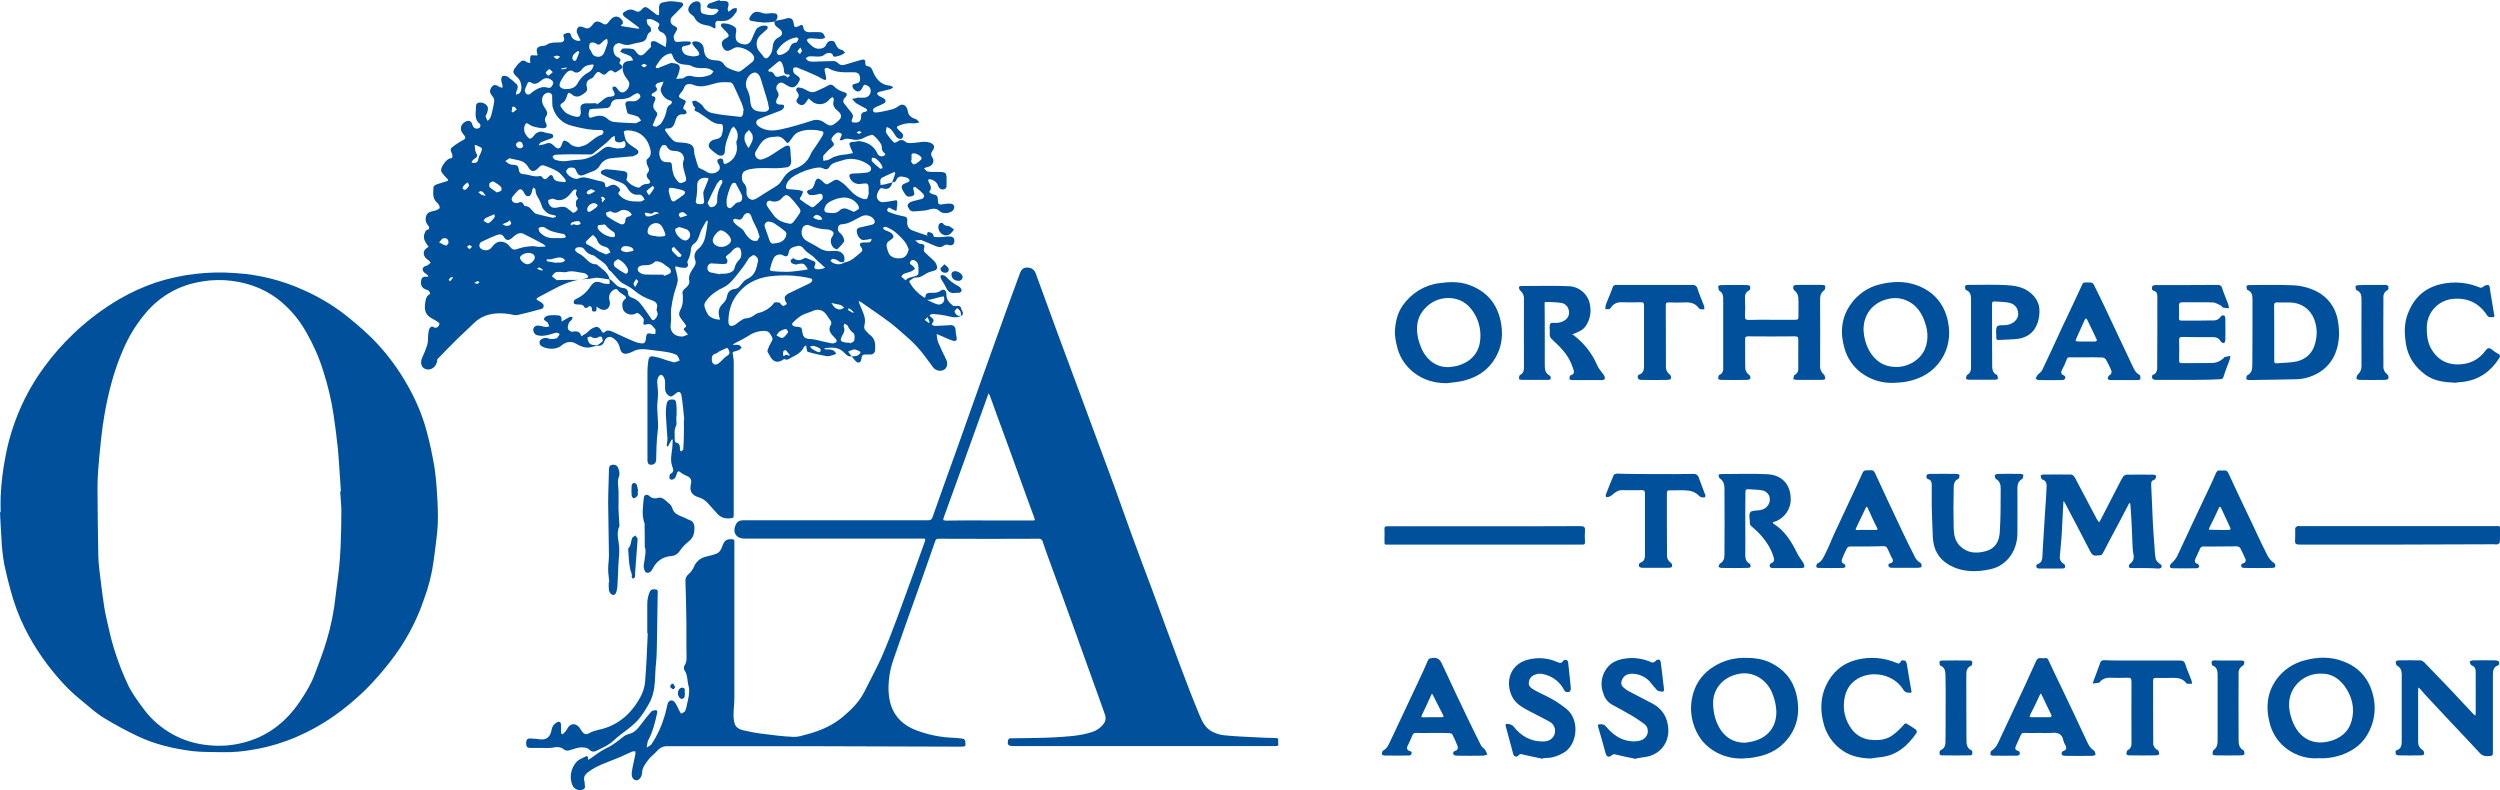 <svg xmlns="http://www.w3.org/2000/svg" xmlns:xlink="http://www.w3.org/1999/xlink" id="Layer_1" x="0px" y="0px" viewBox="0 0 1584.7 500.8" style="enable-background:new 0 0 1584.7 500.8;" xml:space="preserve"><style type="text/css">	.st1{fill:#01509b;}</style><g id="Logo">	<path class="st1" d="M587.5,148.9c0.2-0.6,0.5-1.8,0.7-1.8c0.9,0,1.9,0.3,2.7,0.8c0.7,0.5,0.8,2.2,1.4,2.3c1.7,0.2,3.5,0.2,5.2,0  c1.5-0.1,3.1-0.4,4.6-0.3c2.2,0.1,3.1,1.3,2.8,3.4s-2,2.5-3.5,2c-1.7-0.6-2.5,0-3.8,0.8c-1.8,1.1-3.8,0.2-5.7-0.6  c-2.4-1.1-4.9-2.1-7.4-3.1c-0.2-0.1-0.5-0.3-0.7-0.3c-1.2,0.1-2.5,0.2-3.7,0.3c1.1,0.8,2.2,2.2,3.3,2.2c3,0,2.8,1.4,2.2,3.4  c-0.1,0.8,0.2,1.6,0.8,2.1c1.8,1.8,3.8,3.4,5.6,5.2c0.6,0.6,1.1,1.3,1.4,2c1.3,2.8,0.6,4-2.4,4.6c-1.4,0.3-2.7,0.8-3.9,1.5  c-2.1,1.3-3.9,2.7-6.7,2.5c-1.2-0.1-2.6,1.3-3.9,2.1c-0.2,0.1,0,1,0.2,1.3c2.2,3.7,5.2,6.8,8.8,9.1c0.8,0.5,1.1,0.4,1.2-0.7  c0.1-1.5,1.2-2,2.7-2.1c2.4,0,4.8,0.3,7-1.4c1.8-1.4,3.6,0,3.5,2.3c-0.1,3.3,1.8,5.4,4.1,7.2c0.7,0.5,2,0.3,3,0.2  c0.9-0.2,1.9,0.3,2.2,1.3c0,0.1,0,0.1,0,0.2c0.3,1.5,2.1,2.9,0.6,4.6c-0.1,0.1-0.3,0.1-0.5,0.1c-0.1-1-0.3-1.9-0.6-2.9  c-0.6-0.7-1.2-1.4-2-1.9c-0.6,0.8-1.7,1.6-1.6,2.3c0.3,1,1,1.9,1.9,2.4c0.6,0.4,1.6,0.1,2.5,0.1c-3.5,2-6.9,0.6-10.3-0.1  c-2.6-0.5-5.3-0.8-8-1c-0.7,0-1.4,0.6-2.1,0.9c0.4,0.5,0.9,1,1.4,1.4c1.2,0.9,1.8,1.8,0.7,3.2c-0.2,0.4-0.5,0.8-0.6,1.2  c0.6,0.3,1.2,0.9,1.9,0.9c3.4-0.1,6.7-0.3,10.1-0.5c1.8-0.1,3,1,3.1,2.9c0.1,1.5,0.3,3,0.6,4.5c0.5,2.2-0.2,3.1-2.4,2.4  c-1.5-0.4-3-1.1-4.5-1.7c-0.4-0.2-0.8-0.4-1.2-0.6l-4.5-1.9c0.3,1.7,0.3,3.6,0.9,5.1c1.6,3.8,3.4,7.5,5.2,11.2  c1.2,2.4,0.6,5.2-1.4,6.4c-2.3,1.2-5.1,0.6-6.8-1.4c-2.9-3.8-5.6-7.8-8.7-11.4c-2.5-2.9-5.2-5.6-8.1-8.1c-3.6-3.2-7.2-6.4-11-9.3  c-5.9-4.4-12-8.5-18-12.7c-0.5-0.3-1-0.5-1.5-0.7c0.1,0.6,0.3,1.2,0.5,1.8c1.1,2.7,2.4,5.4,3.2,8.2c0.4,1.7,0.4,3.5,0,5.2  c-0.5,1.4-0.1,3,1.1,4c0.8,0.7,1.5,1.7,2.4,2.3c3.4,2.5,3.5,6.1,3.2,9.8c-0.1,1.4-1.2,2.5-2.6,2.6c-0.7,0-1.5,0-2.2,0  c-3.4,0-3.5,0-4,3.3c-0.3,2-1.9,2.1-2.8,1.5c-1.3-0.9-2.2-2.5-3.3-3.7c2.1,0.2,4,0,5.4-1.8c0.2-0.3,0.3-0.6,0.2-1  c-1.3-0.6-2.6-1.5-3.9-1.5s-2.6,0.9-3.9,1.4l2.1,2.7c0,0.1,0.1,0.2,0.1,0.3c-2.8,0.4-4-2-5.7-3.3c-3.3-2.7-7.1-2.3-10.8-2  c-0.3,0-0.6,0.4-0.9,0.6c0.4,0.1,0.7,0.2,1.1,0.3c2.1,0,4.2-0.2,5.8,1.5c0.3,0.4,0.5,0.8,0.7,1.3c-0.4,0.2-0.8,0.4-1.2,0.5  c-1.5,0.4-3.2,1.2-4.6,1c-4.1-0.7-8.2-1.6-12.2-2.8c-0.5-0.1-0.6-1.7-0.8-2.6c-0.1-0.5-0.1-0.9-0.1-1.4c-0.5,0.2-1.2,0.4-1.4,0.8  c-1.6,3.6-4.7,5.1-8,6.8c-1.5,0.8-2.5,2-4.4,1c-0.2-0.1-0.6,0.2-0.9,0.4c-3.2,2.2-6.1,1.6-8-1.7c-0.6-1-1.2-2-1.7-3  c-0.2-0.4-0.3-0.8-0.2-1.2c0.6-1.8,1.4-3.5,2.3-5.1c0.8-1.2,1.3-2,0.5-3.5c-1-1.8-1.8-3.6-4.2-3.7c-3.8-0.2-7.6,0.9-10.7,3.1  c-2.7,1.7-5.6,3.2-8.5,4.6c-0.5,0.3-1,0.6-1.5,1c0.5,0.1,1,0.1,1.5,0.1c0.8-0.1,1.6-0.1,2.5,0.1c0.7,0.3,1.2,1,1.7,1.6  c-0.6,0.6-1,1.3-1.7,1.6c-1.1,0.4-2.3,0.8-3.5,1.1c-0.2,0.1-0.5,0.4-0.5,0.6c0.2,2,0.7,4,0.7,5.9c0,31.9,0,63.9,0,95.8  c0,3.3,0,3.1-3.1,3.3c-2.9,0.2-5.6-0.9-7.5-3.2c-1.8-2-3.7-4-5.5-6.1c-1.6-1.9-3.8-3.4-6.2-4.1c-4.4-1.3-5.9-4-4.8-8.6  c0.6-2.5-0.4-4-2.8-5c-1.3-0.5-2.6-1.2-3.7-2.1c-1.4-1.3-2-0.7-2.5,0.7c-0.2,0.9-0.5,1.7-0.9,2.5c-0.6,0.7-1.3,1.2-2.2,1.4  c-0.5,0.1-1.6-0.6-1.6-1c0-0.9,0.1-2.4,0.7-2.7c2.5-1.3,1.8-2.7,1.1-4.9c-1.3-3.6-0.5-7.5,0-11.2c0.2-1.7,0.2-3.5,0.3-5.2  c0-0.2-0.1-0.5-0.2-0.6c-0.2,0.1-0.5,0.2-0.6,0.4c-0.6,1.2-1.2,2.4-1.9,3.6c-0.1,0.2-0.5,0.4-0.7,0.6c-0.1-0.3-0.4-0.6-0.4-0.9  c0.3-1.3,0.4-2.7,0.5-4c-0.3-5.1-0.8-10.1-1-15.2c-0.1-2.5,0.1-5.1,0.6-7.6c0.3-0.9,0.9-1.6,1.8-2c1.5-0.3,3.6-0.5,4,1.4  c0.4,2.5,0.5,5,0.4,7.4c0,0.9-0.1,1.8-0.2,2.7c-0.1,1.7,0.5,3.7-0.2,5.1c-1.5,3-0.6,5.9-0.8,8.9c0,0.5,0.4,1.6,0.7,1.6  c2.8,0.5,2.6,2.6,2.6,4.6c0,0.4,0.5,0.7,0.7,1.1c0.3-0.2,0.6-0.4,0.9-0.7s0.5-0.4,0.5-0.6c0.2-3.2,0.4-6.3,0.4-9.5c0.1-3,0-6,0-9  c0-0.3,0.3-0.5,0.2-0.8c-0.5-4.9-0.9-9.9-1.7-14.8c-0.5-2.8-1.9-3-4-1.1c-0.9,0.8-2.4,1.9-3.1,1.6c-1.8-0.7-3.1-2.4-3.3-4.4  c-0.1-1.5,0-3,0-4.4c0-2.5-1.3-4.9-2.6-4.9s-2.5,2.5-2.4,4.7s0.5,4.7,0.5,7.1c0,2.9-0.5,5.8-0.5,8.7c0,5.1,1,10.3,0.3,15.3  c-0.8,6.2-0.8,12.4-1,18.5c-0.2,1.7-1.7,2.9-3.4,2.7c-0.5,0-0.9-0.2-1.3-0.4c-0.6-0.5-0.8-1.8-0.8-2.7c0-10.1,0-20.2,0-30.4  c0-8.4,0-16.8,0-25.1c0-2.5,0.2-5.1,0.6-7.6c0.2-1.5,0.9-2.8,2.9-2.5c1.2,0.2,2.5,0.5,3.7,0.8c3.1,1,6.2,2.2,9.4,2.9  c1.1,0.3,2.6-0.7,3.9-1.1c-0.7-1.3-1.2-3.1-2.2-3.6c-2-0.9-4.2-1.5-6.4-1.8c-3.3-0.6-6.6-0.8-9.9-1.3c-4-0.6-7.9-1-11.6,1.2  c-0.5,0.2-1,0.5-1.5,0.6c-3.5,1.5-5.7,0.5-6.4-3.1c-0.6-2.9-2.5-5.3-5-6.6c-1.6-1-4,0.1-4.8,2.4c-0.4,1.8-2.1,3.1-4,2.9  c-1.7,0-3.3,0.7-5,1c-3.2,0.5-6.1-0.6-8.7-2.2c-3.6-2.2-6.9-1.2-9.6,1.1c-3.4,2.9-9.4,2.2-12.4,0.4c-1.2-0.7-1.7-2.1-1.2-3.3  c0.4-1.3,3.1-2.4,4.7-1.9c1.5,0.7,3.3,0.8,4.9,0.4c0.5-0.1,1.2-0.2,1.5-0.6c0.6-0.8,1.1-1.5,1.5-2.4c-0.7-0.3-1.5-1-2.2-0.8  c-2.4,0.5-4.8,1.5-7.2,1.8c-1.8,0.3-3.7,0.2-5.5-0.4c-1.2-0.7-1.9-2-1.9-3.4c0.2-1.6,1.6-2.7,3.1-2.5c0.1,0,0.1,0,0.2,0  c1.5,0.1,3,0.7,4.5,0.9c0.8,0,1.6-0.2,2.4-0.4c-0.3-0.8-0.6-1.6-1-2.4c-0.1-0.2-0.2-0.3-0.4-0.4c-0.9-0.7-2.5-1.1-1.8-2.5  c0.7-0.9,1.7-1.5,2.8-1.6c2-0.3,4-0.3,6-0.1c1.2,0,2.2,1,2.2,2.2c0,0.2,0,0.4-0.1,0.6c0,0.4,0.1,0.8,0.3,1.1  c0.3-0.2,0.6-0.4,0.9-0.6c1.4-0.8,2.7-1.6,4.1-2.3c0.5-0.2,1.2,0.1,1.8,0.1c-0.1,0.6-0.3,1.2-0.6,1.7c-0.5,0.7-1.4,1.1-1.7,1.8  c-0.5,1.2-1,2.7-0.7,3.8c0.5,1.4,1.9,2.2,3.3,1.9c0.9-0.2,1.8-0.2,2.8,0c0.7,0.2,1.3,0.7,1.7,1.2c0.3,0.5,0.5,1.1,0.6,1.8  c1-0.6,2.1-1.2,3-1.8c1.5-1.1,2.7-2.7,4.3-3.4c3-1.4,4-0.9,5.7,2c0.6,1,1.2,1.2,1.9,0.5c1.5-1.5,3.1-1,4.8-0.3  c4.5,2,8.9,4.2,13.5,6.1c1.8,0.8,3.7,1.3,5.6,1.4c2,0,2.1-2,2.3-3.6c0.2-2.6,1-3.2,3.5-2.5c0.8,0.1,1.6,0.2,2.4,0.1  c0-1.1,0.4-2.6-0.1-3.1c-1.4-1.4-2.3-3.9-5.4-3c-2.1,0.6-2.4,0-1.8-2.2c0.1-0.7-0.1-1.4-0.5-1.9c-0.9-1.1-1.8-2.1-2.9-2.9  c-0.5-0.3-1.1-0.3-1.5,0c-3,2-7.9,0.2-8.5-3.3c-0.4-1.9-0.5-4.1,1.4-5.6c1.3-1,0.5-1.7-0.3-2.4c-1.4-1.1-3.2-1.8-4-3.1  c-1-1.6-1.9-0.9-2.9-0.4c-2.2,1.3-3.3,3.9-2.6,6.4c0.3,0.9,0.4,1.9,0.3,2.8c-0.7,3.5-4,4.5-7.1,2.3c-0.4-0.3-0.9-0.6-1.3-0.9  c-0.1,0.4-0.1,0.9-0.1,1.3c0,1,0.1,1.8-1.4,1.8s-1.4-0.6-1.5-1.7c0-0.6-0.3-1.2-0.8-1.6c-0.6-0.4-1.3,0.1-2.1,0.8  c-0.4,0.3-1.6,0.2-1.7,0c-1-2.4-3-1.9-4.9-2c-0.7,0-1.8-0.3-1.9-0.7c-0.4-1,0-2.1,1-2.6c0.1,0,0.1-0.1,0.2-0.1  c3.8-1.7,7-4.5,9.2-7.9c2.2-3.3,3.8-3.6,7.3-2.4c0.5,0.2,1,0.4,1.5,0.5c1.1,0.1,2.2,0.2,3.4,0.2c0-1,0-2-0.1-3  c0.4,0.1,0.8,0.3,1.1,0.5c2.3,2.1,4,4.8,7.7,5.1c1.7,0,3,1.4,3,3c0,0.1,0,0.2,0,0.3c0,1.4,0.8,2.2,2.4,2.8c1.9,0.6,3.7,1.7,5.1,3.3  c2.7,3.2,4.9,6.8,7.3,10.2c0.6,0.9,1.3,1.1,2.2,0.2c1.3-1.4,2.3-2.8,1.4-4.9c-0.3-0.6-0.4-1.2-0.2-1.9c1.1-3.1-1-4.6-3.2-5.3  c-4.3-1.4-8.3-3.7-11.7-6.7c-2.1-1.8-4.9-2.9-7.3-4.4c-1-0.7-1.8-1.5-2.6-2.4c-1.2-1.4-2.4-2.8-3.6-4.1c-0.7-0.8-1.9-1.4-2.3-2.3  c-1.2-3-3.8-4.5-6.2-6.2c-1.2-0.8-2.2-2.1-3.5-2.4c-2.2-0.4-4.2-1.7-5.4-3.6c-1-1.7-2.8-1.6-4.4-1.4c-0.7,0.1-1.3,0.6-1.6,1.3  c-0.1,0.4,0.5,1.3,1,1.7c0.8,0.6,1.6,1.1,2.5,1.5c3.4,1.9,5.3,6.5,10.1,6.2c3.2,2.9,7.4,4.9,8.4,9.7c-3.4-0.4-7-1.6-10.2-0.9  s-6.3,0.5-9.4,1c-9.3,1.6-17,6.7-25.2,10.9c-2.2,1.1-2.1,1.6,0.2,2.8c0.7,0.3,1.4,0.8,2,1.4c0.9,0.7,1,1.9,0.3,2.8  c-0.3,0.4-0.8,0.7-1.3,0.7c-5,1.4-9.9,2.7-15,3.8c-1.5,0.3-3.2-0.3-4.8-0.6c-8.6-1.3-16.6-0.4-23.1,6.1c-3.3,3.3-6.8,6.4-10.1,9.6  c-4.2,4.2-8.4,8.4-12.5,12.7c-0.4,0.4-0.2,1.2-0.4,1.8c-0.8,3.9-4.7,6.1-8,4.3c-2.1-1.2-2.6-3.9-1.5-6.6c1.3-2.8,2.5-5.7,3.4-8.7  c0.6-2.2,0.3-4.7,0.6-7c0.1-1.1,0.3-2.1,0.8-3.1c0.6-1.1,1.6-1.7,2.9-0.6c0.8,0.3,1.6,0.2,2.3-0.4c0.8-0.8,1.8-2.1,0.1-3.1  c-1.1-0.7-2.3-1.5-3.5-2.1c-4.2-2.1-5.3-5-4.6-9.8c0.4-2.5,0.6-4.7,3.2-5.9c-0.1-0.7-0.4-1.4-0.9-2c-0.9-0.6-2.2-0.8-3.1-1.4  c-1.9-1.3-2.1-3.4-1.7-5.4s2.1-2.3,3.8-2.1c0.3,0,0.5,0,0.8-0.1c-0.1-0.3-0.3-0.6-0.5-0.9c-0.7-0.6-1.5-1-2.1-1.6  c-1.7-1.6-1.4-3.3,0.7-4.2c0.4-0.2,0.9-0.1,1.3-0.4c0.7-0.5,1.4-1.1,2-1.7c-0.5-0.7-1-1.3-1.7-1.8c-3.4-2-3.7-5.9-0.3-7.8  c1.3-0.7,0.3-0.9,0-1.4c-1.6-2.3-3.1-4.7-1.8-7.7c0.3-0.7,0.7-1.8,1.2-1.9c2.9-0.9,1.4-2.4,0.5-3.6c-1-1.3-1.3-2.9-1-4.5  c0.6-3.6,3.3-3.6,5.9-4.3c1.1-0.3,2.7-1,2.9-1.8s-0.7-2.4-1.5-3.1c-3.4-2.8-2.5-6.6-2.4-10.1c0-0.6,1.2-1.3,1.9-1.6  c2-0.7,4.1-1.3,6.1-1.9c1.7-0.4,1.5-1,0.4-2c-1.1-1.1-2.1-2.3-3-3.5c-0.3-0.4-0.6-0.9-0.6-1.4c-0.3-2.2,3.6-7.6,5.8-7.7  c1.7-0.1,1.4-1.2,1.3-2.1c-0.2-1.6-1.9-3.3-0.4-4.7c1.7-1.4,3.5-2.7,5.4-3.8c0.2-0.1,0.5-0.3,0.7-0.4c3.1-1.5,3.3-2,1.1-4.6  c-2.3-2.8-1.6-6.1,1.6-7.7c2.1-1.1,3.7-0.4,4.3,1.9c0.7,2.5,2.8,3.3,4.8,1.8c0.4-0.7,0.4-1.5,0.1-2.2c-4.1-3-2.5-7.3-2.6-11.2  c0-1.8,1.3-2.6,3.2-2.4c2.1,0.2,4.3,1.7,4.4,3.6c0,1.2-0.3,2.3-0.7,3.4c-0.2,0.6-0.9,1.2-0.8,1.7c0.3,1,0.7,2,1.2,2.9  c0.6-0.6,1.4-1,1.7-1.7c0.6-1.4,1-2.8,1.3-4.3c0.6-2.2,1-4.4,1.3-6.6c0-1.1-0.4-2.1-1.1-2.9c-1.2-1.5-2.1-2.8-1.2-4.8  c1-2.3,2.5-3,4.6-1.8c0.4,0.3,0.9,0.6,1.4,0.8c0.5,0.1,1,0.2,1.5,0.3c0.1-0.5,0.1-1,0-1.5c-0.4-1.1-0.6-2.2-0.8-3.4  c0-0.9,0.4-2.4,0.9-2.5c1.1-0.3,2.3-0.1,3.3,0.5c2.1,1.5,4,3.1,5.8,4.9c0.4,0.7,0.6,1.4,0.4,2.2c-0.2,0.8-0.5,1.5-0.8,2.2  c-0.1,0.7-0.2,1.3-0.3,2c0.8-0.3,1.8-0.4,2.4-1c1.8-1.9,1.3-6.9-0.8-9.3c-0.3-0.3-0.6-0.7-1-1c-3.2-3-2.6-3.7-0.1-7  c0.7-0.9,1.4-1.7,2.3-2.4c1.5-1.5,2.8-0.9,4.2,0.1c0.7,0.3,1.5,0.5,2.2,0.6c-0.1-0.7-0.2-1.3-0.2-2c0.1-1,0-2.2,0.6-2.8  c0.4-0.4,1.7,0,2.5-0.1s2.1,0.7,1.4-1.4c-0.9-2.9,0.3-4.3,3.4-4.6c0.7,0,1.4-0.1,2.1-0.4c2.6-1.9,5.6-1.8,8.6-1.8  c2.4,0.1,3.6-1.2,2.8-3.2s0.5-2.3,1.5-2.6c1.2-0.4,2.6-0.7,3.1,1.5c0.4,1.9,2.9,3.3,4.7,3.3c1.1,0,1.7-0.1,0.8-1.4  c-0.5-0.9-1-1.9-1.4-2.9c-0.9-1.5-0.6-3.3,0.6-4.5c0.6-0.5,2.4-0.2,3.4,0.3c2.2,1.1,3.6,0.6,5.1-1.2c1-1.2,1.9-2.9,4-2.5  c0.6,0.1,1.2,0.3,1.7,0.6c3,1.8,3.4,1.7,5.6-1.2c2.5-3.4,5.6-3.5,8-0.1c0.4,0.5,0.4,2.1,0.1,2.3c-2.4,1.3-0.1,1.3,0.4,1.4  c3.1,0.5,6.2,1,9.3,1.5c0.3,0,0.7-0.1,1-0.2c-0.2-0.3-0.4-0.6-0.6-0.8c-2.9-2.2-5.8-4.4-8.7-6.5c-1.4-1-1.6-2.4-0.2-3.2  c1.9-1.2,4-2.1,6.4-0.8c1.7,1,3.1,1.1,4.6-0.7c1.6-2,2.8-1.9,4.8-0.2c1.4,1.1,2.8,2.2,4.3,3.3c1.3,0.9,2,0.7,1.9-1  c0-0.6,0-1.3,0-1.9c-0.4-4.6,1.3-4.5,5.2-5.2c2.8-0.5,5.8,0.1,8.7,0.5c1.4,0.2,1.8,1.6,0.6,2.8c-2,2.1-4.1,4.2-6.2,6.3  c-1.4,1.3-1.4,3.5-0.1,4.9c0.3,0.4,0.8,0.6,1.2,0.8c2.4,1.2,2.5,1.7,1.2,3.9c-0.6,1-1.5,2.2-1.4,3.2c0.4,3.2,1.2,3.5,4.5,3  c1.7-0.2,3.5-0.2,5.2-0.1c0.5,0,1,0.6,1.5,0.9c-0.4,0.4-0.8,1-1.2,1.2c-0.9,0.3-1.7,0.5-2.6,0.6c-2.4,0.5-2.7,1.4-1.7,3.6  c1.1,2.4,3.3,2.6,5.4,3c0.9,0.2,1.8,0.2,2.8,0c0.8-0.1,2.1-0.4,2.3-0.9c0.1-0.9-0.2-1.7-0.8-2.4c-0.9-1.3-2.2-2.4-3.1-3.8  c-1-1.5-0.5-2.3,1.4-2.3c2.9,0,5.2,1.8,5.4,4.7c0.4,6.1,3.4,7.2,8.2,7.4c2,0,3.8,1,4.8,2.8c0.8,1,1.8,1.8,3,2.3  c1.5,0.7,3,1.2,4.5,1.7c1.1,0.5,2.5,0.4,3.4-0.4c2.4-1.9,4.9-3.7,7.2-5.7c0.7-0.8,1-1.9,0.8-2.9c-1-3.5-8.6-7.2-12.1-5.9  c-1.1,0.5-2.1,1-3.1,1.6c-2,1-3.6,0.3-4.7-2s-0.6-4,1.4-5.1c2.8-1.5,3.2-2,0.9-4.5c-0.9-1-2-1.9-2.9-3c-1-1.2-0.5-2.4,1-2.4  c2.5,0,5,0.7,7.1,2.2c1.7,1.3,1,2.9,0.8,4.4c-0.5,4,0.6,5.8,4.4,6.6c2.7,0.6,4.4-0.3,5.6-2.9c0.9-2,1.7-4.1,2.7-6.1  c1.1-2.2,5.2-3.5,7.3-2.4c0.2,0.1,0.3,1.4,0,1.7c-1.4,1.4-3,2.6-4.4,4c-3.1,2.9-3.2,7.7-0.3,10.8l0.1,0.1c0.5,0.5,0.9,1,1.3,1.5  c1.8,2.9,2.9,3.1,4.9,0.4c1-1.4,1.6-3,1.7-4.7c0.2-3,1-5.3,4-6.8c2.6-1.3,2.7-3.5,0.4-5.3c-1.6-1.2-3.5-2.1-3.1-4.6h-0.1l1.2-0.6  H492c2.2-0.5,4.4-0.7,6.5-1.4c2.4-0.7,4.2,0.1,4.5,2.7c0.5,3.2,0.9,3.4,3.8,1.9c1.1-0.6,2.1-1,2.4,1.1s1.7,3,3.9,3  c2.2,0,4.4-0.1,6.6,0c0.9,0.1,1.7,0.4,2.3,1.1c0.5,0.8,0.8,1.6,1,2.4c-0.7,0.4-1.4,0.7-2.2,0.8c-2.4,0-4.9-0.4-7.3-0.4  c-0.7,0-1.4,0.3-1.9,0.8c-0.2,0.2,0.1,1.2,0.5,1.6c2,2,3.9,4.3,7.2,4.2c2.1-0.1,3.7-0.8,4.5-2.8c0.5-1.4,1.9-2.3,3.4-2.2  c1.6,0,2,0.9,2.6,2.3c0.7,1.6,1.7,3.1,3.8,3.4c0.8,0.1,1.4,1.2,2.1,1.8c-0.7,0.5-1.5,1-2.3,1.4c-1.1,0.5-2.2,0.8-3.3,1  c-0.8,0.1-1.9,0.6-2.3-1.1c-0.3-1.4-3.4-1.4-4.7-0.4c-0.9,0.8-2,1.3-3.1,1.5c-2.3,0.2-4.6-0.2-6.8-0.1c-0.9,0-1.7,0.8-2.5,1.2  c0.5,0.6,1,1.5,1.6,1.7c1.1,0.4,2.3,0.5,3.4,0.5c4.3-0.1,8.6-0.4,12.8-0.4c1.1,0.1,2,0.6,2.8,1.4c1.6,1.5,3.2,1.3,5,0.7  c3.2-1,6.5-2,9.8-2.9c1.5-0.4,2.5-0.1,2.4,1.7c-0.1,1.5,0.3,2.3,2.1,2.5c1.1,0.3,1.9,1.1,2.3,2.2c2.1,5.3,4.9,9.5,11.3,10  c0.7,0.2,1.4,0.5,2,1c-0.5,0.5-1.1,0.9-1.8,1.2c-2.3,0.6-4.7,1.1-7,1.7c-0.6,0.2-1.1,0.5-1.5,0.9c0.3,0.5,0.5,1.2,1,1.5  c1,0.7,2.3,1.1,3.3,1.8c1.5,1,1.6,2.3,0,3.2c-1.4,0.7-2.9,1.4-4.4,2c-0.7,0.3-1.4,0.7-2,1.2c-0.4,0.4-0.5,1-0.4,1.5  c0.2,0.5,0.7,0.9,1.2,1c1.4,0,2.9-0.2,4.3-0.5c2.5-0.5,4.9-1,7.3-1.7c1.2-0.4,2.3-1,3.3-1.8c2-1.6,4.2-1.2,5.3,1.2  c0.3,0.6,0.5,1.1,0.6,1.8c0.4,2.9,2.2,4.3,4.9,5.1c1,0.3,1.7,1.4,2.5,2.2c-1.1,0.3-2.2,0.5-3.4,0.6c-3.2-0.4-6.5,0.1-9.5,1.4  c-1.7,0.7-1.8,1.3-0.5,2.5c0.6,0.6,1.1,1.2,1.8,1.7c1.3,1.1,1.8,2.4,0.6,3.8c-0.8,1-2.8,0.3-3.9-1.2c-0.9-1.5-1.9-3-3.1-4.4  c-0.8-0.7-1.8-1.2-2.8-1.5c-0.1,1.3-0.8,2.9-0.2,3.8c1.4,2.2,3,4.2,4.8,6c0.2,0.3,1.5,0,2-0.4c1.9-1.4,3.5-1.7,5.5,0.1  c1.1,0.9,3.2,0.7,4.8,0.6c3.4-0.2,6.7-1.3,10.2-0.3c2.9,0.9,3.9,2.7,2.1,5.1c-1.2,1.6-1.3,2.9-0.1,4.6c1.6,2.2-0.2,5.5-3,5.8  c-0.8,0.2-1.6,0.5-2.4,0.8c0.7,0.7,1.3,1.8,2.2,2.1c1.5,0.3,3.1,0.4,4.6,0.3c8-0.1,7.6-0.2,7.5,7.7c0,0.1,0,0.2,0,0.3  c0.2,1.4-0.2,2.7-1.7,3c-1.5,0.4-3-0.5-3.5-1.9c-0.7-2.3-2.6-4-5-4.4c-0.4-0.1-1-0.2-1.2,0c-0.2,0.4-0.3,0.8-0.1,1.2  c1,2.2,2.7,4.3,0.5,6.7c0.2,0.3,0.5,0.6,0.8,0.8c0.7,0.4,1.4,0.8,2.2,0.9c2,0.3,2.5,1.4,2.5,3.3c0,3,0.7,3.4,3.7,2.8  c1.5-0.3,3.1-0.4,4.6-0.3c0.9,0.1,1.6,0.7,2,1.4c0.2,0.9,0,1.9-0.6,2.7c-1.7,2-5.8,2.5-8,1.1c-0.7-0.7-1.5-1.2-2.4-1.7  c-0.9-0.3-1.9-0.4-2.9-0.2c-1.5,0.2-2.9,0.8-4.4,1c-2.3,0.3-4.7,0.4-7,0.6c-0.8,0.1-1.6-0.1-2.3-0.5c-0.9-0.8-1.6-1.9-1.9-3.2  c-0.1-0.7,1.2-2,2-2.3c2.2-0.8,4.5-1.2,6.7-1.8c1.7-0.5,2.2-2,1.3-3.1c-1.4-1.7-3.1-3.1-4.9-4.4c-0.8-0.6-1.6-0.2-1.5,1  c0,0.4,0.2,0.7,0.3,1c0.1,1.2,1.1,2.8-0.8,3.5s-3.5,0.8-4.7-1.2c-0.7-1-1.3-2-1.8-3c-0.8-2-0.1-3.1,1.9-3.8c1-0.3,2.7-1.1,2.7-1.6  c0-1.4-1.3-1.9-2.8-2.3c-2.7-0.7-4.7-0.8-5.8,2.4c-0.2,0.6-1.5,0.7-2.4,1.1c0.6-1.8,1.2-3.5,1.8-5.3c0.4-1.2,0-1.7-1.3-1.1  c-1.7,0.8-3.4,1.5-5,2.3c-1,0.5-2.4,1-2.8,1.9s-0.1,2.5,0,3.7c0.9-0.1,1.7-0.2,2.6-0.4c1.6-0.4,3.2-0.9,4.9-1.3  c-1.1,3.7-2.9,4.8-6.2,3.8c-0.3-0.1-0.7-0.3-0.9-0.2c-1.4,0.5-3,3.9-2.8,5.8c0.4,1.9,2.1,3.3,4,3.2c2.2-0.2,4.4-0.6,6.6-1  c0.7-0.1,1.8-0.4,2.1-0.1s0.3,1.4,0.3,2.2s-0.3,1.4-0.3,2.1c-0.1,2.6-0.1,2.6-2.3,1.5c-0.2-0.1-0.3-0.2-0.5-0.2c-1-0.2-2-2-3-0.4  c-1.2,1.8,1.1,2.2,1.8,2.5c2.6,1,5.4,1.8,8.2,2.3c2,0.3,2.6,1.2,2.4,3c-0.3,2.8,0.6,4.9,3.1,5.9c3.1,1.3,6.4,2.2,9.5,3.3l1,0.4  L587.5,148.9z M588.8,190.1l-1-0.4l0.5,0.7c1.8,0.8,3.6,1.8,5.5,2.4c1.7,0.7,3.7-0.1,4.5-1.8c0.1-0.2,0.2-0.5,0.2-0.7  c0.1-0.8,0-1.6-0.2-2.4c-0.7,0.1-1.4,0.2-2.1,0.3C593.8,188.9,591.3,189.5,588.8,190.1L588.8,190.1z M535.2,166.4  c4.2-0.6,7-3.6,10-6c1.4-1.1,2-2,0.6-3.8s-0.8-2.9,1.7-2.9c1.2,0,2.4,0,3.6-0.1c0.5-0.1,0.9-0.7,1.2-1.2c0.2-0.2,0-0.7,0-1.1  c-0.5,0.2-1.1,0.3-1.6,0.4c-1.5,0.1-3.4,0.8-4.5,0.2c-2.2-1.2-3.2-3.6-3.1-6.2c0-0.5,0.9-1.2,1.5-1.4c2.6-0.7,5.2-1.1,7.8-1.8  c2.2-0.5,2.7-2,1.3-3.8c-1.8-2.1-4.8-2.8-7.4-1.7c-4.2,2-8,5-13,5.2c-2.3,0.1-2.9,3.5-1.3,5.1c0.8,0.6,1.5,1.4,2.1,2.2  c0.6,1.1,1.3,2.9,0.9,3.7c-1,1.8-2.8,3.2-4.3,4.8c-0.1,0.1-0.4,0-0.5,0c-3.1-0.7-4.7-5.4-2.7-8c1.4-1.8,1.1-3.1-0.8-4  c-0.8-0.4-1.7-0.6-2.6-0.6c-3.8-0.1-7.5-1-10.9-2.5c-1.7-0.8-3.7-0.1-4.5,1.6c0,0.1-0.1,0.2-0.1,0.3c-1.2,2.8-0.2,6.1,2.4,7.7  c2.6,1.6,5.4,2.8,7.9,4.5c2.3,1.6,5.1,2.4,7.9,2.1c1.2-0.1,2.4-0.1,3.6,0c3,0.2,5.9,2.7,4.6,6.8c-1.2,0.6-2.7,0.4-3.7-0.6  c-1-0.7-2.2-1.1-3.4-1.2c-0.4-0.1-1,0.6-1.5,1c0.3,0.4,0.6,0.9,1,1.2C529.8,167.7,532.5,168.1,535.2,166.4z M471.1,70.2l0.4-0.1  c-0.3-1.5-0.7-2.9-1.2-4.3c-1.8-4.1-3.6-8.1-5.5-12.1c-0.4-0.8-1.1-1.3-1.9-1.5c-2.7-0.2-5.5-0.2-8.2,0.3c-5,1.1-9.8,3.6-15.1,1.3  c-0.7-0.3-1.4-0.5-2.1-0.5c-1.9-0.2-3.2,0.4-3.9,2.4c-0.5,1.2-1.1,2.2-2,3.1c-1.8,2.2-1.7,2.9,0.9,4s2.7,1.2,1.2,4  c-0.6,1.1-1.2,2.3,0.7,3c0.5,0.4,0.8,1.1,0.8,1.8c-0.4,0.6-1.1,0.9-1.8,0.9c-3.2-0.4-4.5,1.3-5.3,4.1c-0.8,2.5-1.6,5.1-5.2,4.8  c-1.1-0.1-1.9,0.7-0.8,2c0.8,0.9,1.4,2.1,2.2,3c1.5,1.7,2.7,3.7,5.4,3.8c2,0.1,4,0.3,5.9,0.6c1,0.2,2,0.6,2.8,1.2  c2.1,1.6,1.3,4.2,1.9,6.2c0.8,2.6,1.4,5.2,2.3,7.6c0.2,0.7,1.4,1,2.1,1.4c1,0.4,1.9,0.9,2.7,1.4c2.2,1.7,5.2,1.8,7.5,0.1  c2-1.5,1.6-3.4,0.3-5.2c-0.7-1.1-0.8-2.4,0.6-2.8c1.2-0.4,2.6-0.4,2.7,1.7c0.1,1.7,0.9,1.8,2.4,1.1c4.6-2.1,7.1-7.1,6-12  c-0.2-0.8-0.2-1.6,0.1-2.4c1-2.2,0.8-4.8-0.4-6.9c-0.5-0.7-1-1.4-1.6-2c-0.5,0.6-1.3,1.1-1.6,1.8c-1.7,4.4-3.8,8.7-3.9,13.6  c0,2.8-1.9,3.8-4.4,2.6c-0.5-0.3-0.9-0.6-1.3-0.9c-1.4-1-2.7-2.1-3.9-3.3c-1.6-2,0-4.8,2.8-5.5c2.2-0.5,4.5-0.8,5-3.6  c0.4-1.2,0.5-2.4,0.6-3.7c-0.1-0.9,0.1-2.7-1.5-2.6c-3.1,0.1-5.5-1.3-7.8-3.1c-2.1-1.5-4.2-2.9-6.4-4.3c-1-0.7-3.2-0.5-1.9-2.8  c0.1-0.2-0.9-0.9-1.2-1.5c-0.3-0.8-0.6-1.7-0.8-2.6c0.8-0.2,1.9-0.7,2.4-0.4c1.7,1,3.7,2,4.6,3.6c1.4,2.3,3.7,3.9,6.3,4.3  c5.7,1.2,11.6,1.6,17.4,2.3c0.5,0.1,1.3-0.8,1.5-1.4C471.2,71.7,471.2,70.9,471.1,70.2z M544.2,61.9c1.2,0,2.4,0.1,3.6,0  c2.3,0,4.2-2,4.1-4.3c0-0.9-0.3-1.7-0.8-2.4c-0.8-0.8-1.9-1.3-3-1.5c-0.3-0.1-1.1,1-1.3,1.6c-1.3,3.1-3.5,3.6-5.7,1.1  c-0.6-0.7-0.8-1.5-0.8-2.4c0.1-0.4,1.2-0.8,2-1c1.8-0.3,3-0.9,2.9-3.1c-0.1-2.9-1.2-4.1-4.1-4.1c-5.4,0-10.9,0.5-15.9-2.5  c-0.2-0.1-0.3-0.2-0.5-0.2c-1.7-0.3-2.3,0.5-1.9,2.1c0.3,1.2,0.6,2.4,0.8,3.7c0.3,1.8-0.2,2.2-1.8,1.4s-3.1-1.8-4.8-2.5  c-3.9-1.8-7.8-3.5-11.8-5c-0.7-0.3-2.2,0-2.3,0.4c-0.3,0.9-0.2,1.9,0.2,2.8c0.2,0.6,1,1.1,1.6,1.5c2.8,2,2.9,2.4,1.2,5.2  c-1.9,3-3.9,3.4-6.9,1.5c-0.4-0.2-0.8-0.4-1.2-0.7c-1.5-1-3-1.9-4.6-0.2s-1.4,3.2,0,5.3c0.3,0.7,0.4,1.4,0.3,2.1  c-0.3,0.8-0.7,1.6-1.2,2.4c-0.8,2.1-0.1,3.1,2.2,3.2c1.2,0.1,2.8-0.3,2.5,1.6c-0.4,1-1.2,1.8-2.2,2.2c-4.4,1.8-9,3.3-13.4,5.2  c-2.6,1-2.7,3.3-0.4,4.9c4.2,2.9,9.1,2.9,13.6,1.9c6.8-1.4,13.5-3.5,20.1-5.6c2.6-1,5.6-0.5,7.8,1.2c3.4,2.4,4.5,2.5,7.6,0  c2.7-2.1,4.9-4.3,0.7-7.6c-2.1-1.7-3.2-3.7-2.3-6.5c0.2-0.6-0.3-1.4-0.6-2.1c-0.7,0.3-1.4,0.7-2,1.3c-2.3,3.3-6.7,4.2-10.2,2.2  c-1.1-0.8-2.2-1.7-3.2-2.6c-0.7,1.1-1.4,2.2-2.2,3.2c-1,1.2-2.7,1.3-3.9,0.4c-1.2-0.7-2.2-2-1-3.4c1.4-1.7,1-2.9-0.2-4.5  c-0.6-0.6-0.7-1.6-0.1-2.2c0.4-0.4,1-0.6,1.6-0.4c1.6,0.2,3.1,0.8,4.4,1.6c1.8,1.1,3.7,1.8,5.7,1s4-1.9,6.1-2.8  c1.8-0.8,3.6-2.8,5.6-0.7c1.7,1.8,4,3.1,6.4,3.8c2.3,0.6,2.4,1.6,0.8,3.5c-0.3,0.3-0.8,0.6-0.9,1c-0.2,0.8-0.4,1.8,0,2.3  c1.5,2.1,3.3,4.1,4.9,6.2c0.8,1,1.3,1.9,0.7,3.4c-1.1,2.5-0.6,3,2.1,2.9c1.7,0.1,3.2-1.2,3.3-2.9c0-0.2,0-0.4,0-0.6  c-0.1-2,0.5-3,2.5-3.3c1.3-0.2,2-1.2,0.5-2.1c-2-1.2-4.1-2.1-6-3.3c-1-0.8-1.9-1.8-2.7-2.8c0.9-0.2,1.8-0.3,2.7-0.5  C543.1,61.9,543.7,61.9,544.2,61.9z M491.5,86.7c-1.3,0-2.5,0.1-3.8,0.4c-4.8,1.1-6.5,5.5-8.7,9c-1.5,2.4,1.1,5.6,3.7,5  c1.9-0.5,3.7-1.3,5.4-2.3c3.2-1.9,6.1-4.1,9.3-5.9c2.4-1.3,3.5-0.6,3.6,2.1c0.1,2.3,0.3,4.7,0.5,7c0.2,1.8-0.9,3.8-2.5,4  c-1.9,0.3-3.8,0.5-5.7,0.6c-5.8,0.2-11.7-0.6-17.5,0.6c-1.6,0.2-3.1,0.8-4.4,1.7c-1.5,1.4-1.5,5.6,0,7.1s2.1,3.6,1.8,5.7  c-0.2,1.9,0.7,3.7,2.4,4.6c1.5,0.8,3.1,0.1,4.6-0.9c3.3-2.2,6.8-4.2,10.2-6.4c1.2-0.7,2.4-1.5,3.5-2.4c1.1-1.4,2.2-2.8,3.1-4.4  c1.6-2.3,3.8-4.1,6.5-5.1c4.5-1.6,8.2-4.3,10.2-9c1-2.4,2.9-4.5,4.3-6.8c1.1-1.7,2.2-3.2,3.2-5c1.4-2.6,0.9-3.2-2-3.5  c-0.4,0-0.8-0.3-1.3-0.3c-4-0.4-7.8-0.4-11.7,1.2c-2.8,1.2-3.9,3.6-5.5,5.7c-0.9,1.2-1.6,1.8-2.7,0.2  C496.4,87.6,494.5,86,491.5,86.7z M378,65.4l0.3,0.8c1.1-0.7,2.2-1.4,3.2-2.3c1.5-1.3,2.9-2.5,5.1-2.6c3.4-0.2,3.7-1.2,2-4.2  c-0.1-0.2-0.3-0.3-0.3-0.4c0-0.6-0.1-1.5,0.2-1.7c0.6-0.2,1.2-0.2,1.8,0.1c0.5,0.4,0.9,0.9,1.2,1.4c1.5,2.2,3,2.6,4.7,1.5  c2.2-1.4,3.4-4.7,2.3-6.4s-2.8-3.6-3.4-5.7c-1-3.6-0.6-7,3.5-7.2c0.9-0.1,1.8-0.3,2.8-0.5c-0.6-0.9-1-2.1-1.8-2.6  c-1.4-0.7-2.9-1.3-4.4-1.8c-0.7-0.3-1.4-0.6-2.1-1c0.6-0.7,1.1-2,1.7-2c2.1-0.2,4.3-0.1,6.4,0.3c0.9,0.2,1.7,1.5,2.4,2.3  c1.6,2.1,3.1,2.3,5.1,0.4c1.3-1.3,2.6-2.7,3.9-4c0.2-0.2,0-0.8,0-1.1c-0.3-2,0.2-2.8,2.2-2.6c1.2,0.2,2.4,1.1,3.5,1.7  s2.4,1.4,3.7,2c0.1-1.2,0.3-2.3,0.4-3.5c0.3-3.1-0.8-5.2-3.9-6.3c-0.7-0.2-1.6-2.3-1.4-2.6c2.1-2.5-0.1-3.1-1.6-4  c-0.9-0.6-1.9-1-2.9-1.3c-0.9-0.1-1.8,0-2.7,0.2c0,1,0.2,2,0.5,3c0.4,0.9,1.6,1.3,2,2.2s0.3,2.5-0.1,2.7c-1.9,0.9-2,2.6-2.6,4.1  c-0.5,1-1.3,1.7-2.3,2.1c-2.1,0.7-4.4,0.8-6.5,1.5c-2.5,0.9-5.2,0.8-7.5-0.4c-0.7-0.2-1.5-0.2-2.2,0.1c-1.5,0.5-2.5,1.9-2.4,3.5  c0,2.2,0.7,4.3,3,5.3c1.3,0.6,2.1,1.4,1,2.9c-0.2,0.5-0.1,1,0.2,1.3c1.8,1.2,1.9,2.3,0.2,3.4c-0.8,0.6-1.6,1.1-2.5,1.6  c-0.4,0.2-1.2,0.4-1.3,0.3c-2-2.4-3.5-1-4.9,0.5c-1,1.1-2,1.3-3.3,0.2c-1.8-1.5-2.6-1.3-4,0.6c-0.6,0.9-1.2,2-2.1,2.4  c-2.9,1.2-4,2.7-3,6.2c0.6,2.3-2.2,3.7-4.1,4.8c-1.7,1-3.8,0.8-5.3-0.6c-2.3-1.7-2.5-1.7-3.4,1c-0.6,1.9-1.4,3.7-3.4,4.6  c-0.4,0.2-0.9,1.3-0.7,1.6c1,1.5,2,3.2,3.5,4.3c1.7,1.1,3.7,1.9,5.6,2.3c1,0.3,2.6,0.4,3.1-0.2c0.7-1,0.9-2.2,0.7-3.4  c-0.5-3.1-0.1-4.1,3-4.7C373.4,65.5,375.7,65.5,378,65.4z M461.7,203.4c0,3.2,1.4,4.1,4.5,2.3c1-0.6,1.8-1.5,2.8-2.1  c1.2-0.7,2.5-1.8,3.7-1.8c2.5,0,4.3-1.2,6.1-2.5c0.6-0.4,1.2-0.7,1.9-0.9c4-0.9,7.6-3.2,10.1-6.5c0.4-0.5,2.1-0.3,3.1-0.1  c0.5,0.1,1,0.8,1.4,1.3c0.9,1.3,1.9,0.7,2.8,0.1c1.3-0.9,0.1-1.4-0.2-2.2c-0.4-1-0.7-2.4-0.3-3.1c0.7-1,1.8-1.7,2.9-2.2  c4.3-2.1,8.6-4.1,12.9-6.2c0.3-0.2,0.6-0.4,0.9-0.7c1-1.1,0.7-2.1-0.7-2.4c-3.3-0.8-6.7-1.3-10.1-1.6c-4-0.3-8.1-0.3-12.2,0  c-9.1,0.6-17,3.4-23.2,10.8C463.7,190.7,461.9,196.5,461.7,203.4L461.7,203.4z M403.8,127.7c0.8,0.1,1.7,0.1,2.5,0  c0.8-0.3,1.6-0.7,2.3-1.2c-0.5-0.9-1-1.8-1.7-2.5c-0.6-0.5-1.3-0.7-2-0.6c-3.8,0.6-6-2.1-7.5-4.6c-1.8-2.8-4.4-3.3-7-4.3  c-2.9-1.2-5.8-2.3-8.5-3.8c-1.5-0.8-1.4-2.1,0.1-2.8c0.8-0.4,1.7-0.6,2.6-0.6c3.4,0.3,6.8,0.6,10.2,1.1c2.7,0.4,3.2,1.3,2.7,3.9  c-0.1,0.7-0.6,1.6-0.3,2c1.8,2.3,4.3,3.9,7.1,4.6c0.5,0.1,1.1,0,1.5-0.4c1.1-1.2,2.6-1.9,4.3-1.9c2.3-0.1,2.7-1.4,1-3  c-1.3-1.2-1.5-2.9-0.6-3.9c1.6-1.9,0.7-3.2-0.2-5c-0.5-1.1-0.7-3.4-0.1-3.8c3-2.1,2.5-4.8,1.7-7.5c-2.1-7-7.2-10.7-14.4-10.8  c-0.8,0.1-1.5,0.3-2.1,0.8c0.5,2.1,0.6,4.5,1.8,6.2s3.3,2.9,5.2,4.2c1.3,0.8,2.8,1.7,2.1,3.3c-0.5,1-2.2,1.4-3.4,2  c-0.1,0.1-0.4,0-0.5,0c-4.1,0.4-8.3,0.7-12.4,1.1c-3.4,0.3-6.2,1.6-8,4.8c-0.9,1.6-2.4,2.9-4.2,3.5c-1.8,0.7-3.7,1.4-5.5,2.2  c-2.7,1.2-4,0.5-5.2-2.3c-0.3-0.8-0.9-1.9-1.6-2c-1.6-0.3-3.3-0.5-4.4,1.3c-0.1,0.2-0.4,0.4-0.4,0.6c-0.2,2.6,5.2,5.9,7.6,4.9  c1.4-0.6,2.9-0.9,4.4-0.7c3.5,0.6,6.9,1.9,10.4,2.5c1.6,0.3,2.2,0.9,2.3,2.3c0.1,1.9,1.1,1.5,2.1,0.9c2.6-1.6,4.4-1.4,6.5,0.7  c0.8,0.8,1.3,1.6,0.3,2.6s-0.4,1.7,0.4,2.5C395.9,127.1,399.7,127.8,403.8,127.7z M550.6,121.3c0-5.4,0-5.4-5.3-4.7  c-2.6,0.3-5.1-1-6.3-3.3c-1.2-2.2-0.6-3.2,1.8-3.3c2.9-0.1,5.8-0.2,8.7-0.6c1.1-0.1,2-0.7,2.6-1.6c0.2-1,0-2-0.7-2.7  c-3.5-2.9-7.9-4.4-12.4-4.4c-2.4,0-4.9,0.9-7.3,1.6s-4.7,1.2-6,3.6c-0.5,1.2-2,1.7-3.2,1.2c-0.1-0.1-0.2-0.1-0.3-0.2  c-1.1-0.6-2.4-0.8-3.7-0.7c-5.1,0.7-9.9,2.4-14.4,4.9c-2.6,1.5-4.9,3.3-5.8,6.5c-0.4,1.4-0.1,2.1,1.3,2.3c2.2,0.2,4.5,0.3,6.8,0.6  c0.9,0.2,1.8,0.5,2.7,0.9c-0.3,0.9-0.7,1.8-1,2.6s-1.9,1.7-0.6,2.7c2.2,1.7,4.5,3.2,6.9,4.6c0.5,0.2,1,0.1,1.5-0.2  c1.8-1.5,3.6-3.1,5.2-4.8c0.5-0.8,0.5-1.7,0.2-2.6c-0.5-1-1.4-1.1-2.7-0.6c-1.7,0.5-3.5,0.7-5.3,0.5c-0.6,0-1.3-1.1-1.8-1.8  c-0.1-0.2,0.6-1.3,1-1.4c2.6-0.3,3.2-2.1,3.9-4.2c1.1-3.6,2.2-3.8,4.9-1.3s2.5,2.4,5.6,0.5c3.2-2.1,3.7-1.9,6.8,0.3  c4,2.8,6.4,7.4,11,9.4c1.4,0.6,3.1,1.4,4.5,1.1c0.7-0.1,1.1-2.3,1.5-3.6C550.7,122.2,550.7,121.8,550.6,121.3L550.6,121.3z   M366.9,93.2c1.5-0.3,2.9-0.8,4.3-1.3c3.6-2,6.2-5.4,10.4-6.5c0.1,0,0.2-0.1,0.2-0.2c0.3-0.6,0.9-1.3,0.7-1.9  c-0.2-0.6-1.1-0.9-1.7-0.9c-6.3,0.2-12.3-1.1-18.4-2.7c-5.6-1.3-10.1-5.5-11.8-11c-0.3-0.8-0.5-1.7-0.5-2.6c-0.1-1.7,0-3.3-0.1-5  c0.1-1.3-0.9-2.3-2.2-2.4c-0.1,0-0.1,0-0.2,0c-1.2,0.1-2.3,0.7-3.1,1.7c-1.5,2.1-1,5.3,0.5,7.4c1.2,1.8,2.7,3.7,1.2,5.9  c-1,1.2-1.1,2.9-0.2,4.1c0.5,0.8,0.7,2.4,0.2,2.9s-2,0.7-3,0.5c-2.9-0.4-5.9-0.8-8.3-2.7c-1-0.8-1.6-0.4-2.1,0.6  c-1,2.2-0.7,4.7,0.8,6.6c1.9,2.8,2.9,2.9,4.9,0.2c1.4-2,3.9-2.9,5.7-2.3c1.3,0.5,2.7,0.8,4.1,1c1,0.2,2,0,2.3,1.4  c0.3,1.4-0.9,1.6-1.7,1.9c-2,0.8-4,1.4-6,2.3c-0.7,0.3-1,1.3-1.5,1.9c0.7-0.1,1.3-0.2,2-0.3c0.9-0.1,1.7-0.4,2.6-0.7  c1.9-0.9,3.4-0.4,4.9,1.1c2.8,2.9,4.3,2.5,5.5-1.4c0.6-1.8,1.3-2.1,2.8-1.2c0.6,0.3,1.3,0.7,1.8,1.2  C362.5,92.6,364.5,93,366.9,93.2z M432.1,213.3c0.3,0,0.5,0,0.8,0c1.1-0.4,2.1-0.8,3.2-1.2c-0.5-0.7-1.1-1.4-1.7-2  c-1.1-1-1.4-1.9,0.2-2.7c0.2-0.1,0.4-1,0.2-1.3c-0.7-1-1.4-1.9-2.1-2.8c-2.6-3.2-2.8-4.3-1.1-7.6c0.7-1.4,1.1-3,1.2-4.7  c0.1-1.8,0.1-3.7-0.2-5.5c-0.1-0.8,0.8-2,1.5-2.5c1.7-1.4,3.2-2.9,2.8-5.1c-0.6-2.8,0.6-4.9,2-7.1c1-1.7,2.7-3.4,1.8-5.9  c-1.1-2.5-0.3-5.4,1.9-7.1c2.3-1.9,3.8-4.6,4.4-7.5c0.4-2,0.8-4,1.1-6c0.2-1.2,0.4-2.5,0.5-3.7c0-0.3,0-0.5-0.1-0.8  c-0.3,0.1-0.8,0.2-0.9,0.5c-1.4,2.5-3,4.9-3.9,7.6s-1.5,5-3.8,6.6c-1.3,1-2.1,2.6-2,4.2c-0.2,2-0.7,4-1.6,5.8  c-0.4,0.9-0.9,1.4-0.4,2.5c0.5,0.9,0.2,2-0.7,2.5c-0.3,0.2-0.6,0.2-0.9,0.2c-1.6,0.1-3.2-0.1-4.8-0.6c-1.6-0.7-1.5,0.1-1.4,1.1  c0.1,0.6,0.3,1.2,0.5,1.8c0.4,2,1.2,4.1,1,6c-0.4,2.9-1.7,5.6-2.4,8.5c-0.8,3.1-1.4,6.3-1.8,9.4c-0.3,3,0.3,6.1-0.2,9.1  C424.3,209.7,427,213.3,432.1,213.3L432.1,213.3z M526.9,204.2c-0.2-0.4-0.3-0.8-0.6-1.2c-0.8-1.2-1.7-2.5-2.6-3.7  c-1.6-2.5-4.7-3.5-7.5-2.6c-1.8,0.7-3.6,1.5-5.5,2.1c-3.3,1.1-5.8,3.3-8.1,5.7c-0.8,0.9-0.6,1.5,0.2,2c0.6,0.4,1.3,0.6,2,0.6  c3.2,0.2,3.4,0.4,3.8,3.5s1.8,4.2,4.9,4.3c1.3,0,2.5,0.2,3.7,0.5c3.2,0.7,6.4,1.6,9.7,2.2c1,0.2,2.1,0,3-0.6c1-1.1,0-2.1-0.9-3  c-2.3-2.4-4.6-4.8-2.2-8.4C527,205.4,526.9,205.1,526.9,204.2L526.9,204.2z M480.5,165.5c0.3-2.1-1.3-3.1-2.6-3.8  c-0.5-0.3-2,1.1-3,1.7c-0.3,0.2-0.4,0.6-0.6,0.9c-1.2,1.9-2.4,3.8-3.8,5.6c-2,2.6-4,5.3-6.3,7.8c-1.4,1.7-3.1,3.1-4.9,4.1  c-5,2.4-9.6,5.3-12.5,10.2c-0.4,0.9-0.4,1.9-0.1,2.8c0.5,1.7,1.3,3.3,2.2,4.8c0.8,0.9,1.8,1.6,2.9,2.1c1,0.4,2,0.7,3.1,0.8  c0.5,0.1,1,0.1,1.5,0.1c-0.1-0.4-0.2-0.8-0.3-1.2c-1.1-3.6-0.6-6.6,2.4-9.2c1.3-1.3,2.1-2.9,2.4-4.6c0.3-2.4,2.3-4.3,4.8-4.4  c2.2-0.3,3.1-1.6,4.2-3s2.2-2.7,3.6-3.3C478.8,174.6,479.5,170,480.5,165.5L480.5,165.5z M402.7,78.1c0.3,0,0.6-0.1,0.9-0.2  c1-0.4,1.9-1,2.8-1.5c-0.8-0.9-1.3-2.2-2.3-2.6c-1.6-0.6-3.2-1.1-4.9-1.4c-0.6-0.2-1.4-0.4-1.5-0.9c-0.5-1.6-0.9-3.3-1.2-4.9  c-0.4-1.8,0.7-2.4,2.3-2.5c1.4,0,2.8,0.3,4.1-0.1c1.1-0.4,2.1-1.2,2.9-2.2c0.3-0.3,0-1.6-0.5-2.1c-1.1-1.2-2.3-0.3-3.4,0.3  c-0.1,0.1-0.4,0.1-0.5,0.2c-2.8,2.4-6.2,2.7-9.7,2.7c-2.3,0-4,1.1-4.5,3.2c-0.2,1.4-1.4,2.4-2.8,2.4c-2.9,0.3-5.8,0.3-8.7,0.5  c-0.7,0.1-1.9,0.2-2,0.6c-0.5,1.3-0.7,2.6-0.5,4c0.5,1.7,2.1,0.8,3.2,0.4c2.9-0.8,5.8-1.2,8.4,1.1c1.2,1.1,2.6,1.9,4.2,2.2  C393.5,77.8,398,77.9,402.7,78.1z M504.7,167.7c-0.9-0.1-1.9-0.4-2.7-0.8c-0.5-0.3-1-1.4-0.8-1.9c0.3-0.6,1.6-1.4,1.8-1.3  c2.4,1.9,4.6,1.4,7-0.1c0.3-0.1,0.7-0.1,1.1,0c1.8,0.7,3.6,1.4,5.4,2.3c0.3,0.1,0.5,1.1,0.3,1.5c-1.1,2.5-0.8,3.2,1.9,3.3  c1.1,0,2.1-0.2,3.2-0.5c0.4-0.2,0.8-0.4,1.1-0.7c-0.3-0.2-0.7-0.5-1-0.7c-1.3-1.2-2.6-2.4-3.8-3.5c-1-0.9-1.9-1.9-2.9-2.8  c-1.8-1.5-4.1-2.6-5.4-4.4s-2.9-2.7-4.8-2.1c-2.2,0.6-4.8,1-5.2,4.3c-0.2,1.6-1.1,2.9-3.2,1.7c-2.1-1.3-4.8-0.7-6.1,1.3  c-0.1,0.1-0.2,0.3-0.2,0.4c-1.2,2.2-1.7,4.8-2.4,7.2c0,0.2,0.7,0.9,1.2,0.9c3.3,0.4,6.7,0.5,10.1,0.5c3.2-0.1,6.5-0.6,9.7-1  c1-0.1,2-0.4,3.1-0.6c-0.6-1.1-1.3-2.1-2.1-3c-0.7-0.5-1.6-0.7-2.4-0.6C506.3,167.2,505.5,167.4,504.7,167.7L504.7,167.7z   M544.3,89.4c5.3,0.6,9.5,2.8,11.8,7.7c0.6,1.6,2.3,2.4,3.9,1.8c0.1,0,0.1,0,0.2-0.1c0.9-0.4,1.4-1.1,0.4-1.8  c-1.5-1.1-1.7-2.6-1.7-4.3c0-1.7-4.6-7-6.1-7.3c-0.2,0-0.5,0.1-0.7,0.2c-1.5,0.4-2.9,0.9-4.2,1.6c-2.4,1.4-5.2,1.8-7.9,1.1  c-2.2-0.4-4-0.8-6,0.5c-0.4,0.3-1.2,0-1.8,0c0.2-0.5,0.5-1,0.7-1.6c0.3-0.7,0.8-1.6,0.6-2.2c-0.2-0.6-1.3-0.9-2-1  c-1.4-0.2-4.5,3-4.5,4.4c0.1,0.4,0.2,0.8,0.5,1.1c1.6,1.8,1.4,2.4-0.3,3.9c-1.9,1.5-3.6,3.2-5.1,5c-0.6,0.8-0.2,2.3-0.2,3.5  c0.9-0.1,1.8-0.2,2.7-0.4c0.8-0.3,1.6-0.7,2.4-1.2c3.1-1.8,6.6-2.2,10.1-2.5c1.2-0.2,2.4-0.5,3.6-0.8c-0.5-1-0.9-2.1-1.4-3.1  c-0.1-0.2-0.2-0.5-0.3-0.8c-0.6-1.5-1.3-3,1.4-3.1C541.7,89.9,543,89.7,544.3,89.4L544.3,89.4z M501.2,141.9c0.6-0.2,1.1-0.6,1.6-1  c1.5-1.9,2.9-3.8,4.2-5.9c0.4-0.7,0.5-1.6,0.1-2.4c-1.9-2.7-4-5.3-6.3-7.6c-2-1.9-3.1-1.7-5,0.4c-1.7,2.2-4.7,3-7.3,1.9  c-0.8-0.2-1.6,0-2.1,0.5c-0.5,0.8-0.6,1.7-0.3,2.5c1,1.9,2.5,3.5,3.7,5.3C492.3,139.6,496.3,141.2,501.2,141.9z M483.2,70.8  c0.8,0.1,1.6,0.1,2.5-0.1c0.8-0.4,1.9-1.3,1.8-1.9c-0.4-2.5-1-5-1.8-7.5c-1.1-3.8-2.4-7.6-3.5-11.4c-0.7-2.4-2.4-4.2-4.1-3.9  c-4.1,0.8-6.6,6.7-4.6,10.4c1.1,2.1,1.8,4.4,2,6.8C475.7,68.6,477.7,70.8,483.2,70.8z M342.2,156.6v-0.2c0.5,0,1.1,0,1.7,0  s1.4-0.1,2.1-0.2c-0.5-0.6-1.1-1.1-1.7-1.5c-4.3-2.3-8.5-4.6-12.9-6.7c-1.2-0.4-2.6-0.2-3.7,0.4c-1.2,0.7-2.2,1.5-3.2,2.5  c-2.1,1.8-3.8,1.6-5-0.6c-1.1-2-2.9-1.9-4.4-1.4c-3.4,1.3-6.7,2.8-9.9,4.4c-1.2,0.6-1.7,2.2-1.1,3.4c0.1,0.3,0.4,0.5,0.6,0.8  c2,1.7,5.1,1.5,6.8-0.5c0.1-0.1,0.1-0.2,0.2-0.2c1.5-1.9,3.1-3.8,6-3.6c2.2,0.1,4.1,1.2,5.4,3c1.2,1.6,2.5,2.6,4.9,1.6  c2.7-1,5.5-1.5,8.4-1.7C338.2,155.8,340.2,156.4,342.2,156.6z M433.6,100.9c0-3.1-2.3-5.2-5.9-5.2c-2.2,0-3.7-0.6-4.9-2.6  c-0.4-1-1.6-1.5-2.6-1.1c-0.4,0.2-0.8,0.5-1,1c-1.5,2.2-1.7,4.9-0.6,7.3c1,2.4,3,2.6,5.2,2.5c1.6-0.1,2,0.6,2.1,2.1  c0.1,2,0.5,4.1,1.1,6c0.7,1.6,1.7,3.1,3,4.4c1.2,1.3,2.8,0.5,4-0.1s1-1.9,0.7-3.1C433.8,108.3,431.9,104.5,433.6,100.9L433.6,100.9  z M425.3,39.9c6.8,0.4,6,2.7,4.8,6.7c-0.4,1.2-0.9,2.3-1.5,3.4c1.4-0.1,2.8-0.2,4.2-0.3c0.3-0.1,0.7-0.3,0.9-0.5  c1.5-1.2,3.6-1.5,5.4-0.8c3.7,0.9,7.7,0.5,11.2-1c0.8-0.3,1.3-1.4,2-2.1c-0.7-0.6-1.5-1.1-2.3-1.5c-0.9-0.4-1.9-0.5-2.9-0.6  c-3.1,0-6.1,0.2-9-1.5c-1.2-0.5-2.4-0.7-3.7-0.7c-4-0.2-6.9-1.9-8.1-5.8c-0.4-1.4-1-1.5-2.4-1.1c-4,1.2-5.9,4.5-8,7.7  c-0.6,1,0.1,1.6,1.1,1.4c0.9-0.3,1.8-0.7,2.7-1.1L425.3,39.9z M323,100.3l-2.7,1.8c0.8,0.7,1.6,1.3,2.4,1.8c0.6,0.3,1.3,0.5,2,0.5  c3.1,0.2,3.8,0.4,4.2,3.3c0.3,2.1,1.4,2.6,3,2.7c3.4,0.2,6.6,2,10.2,1.2c0.5-0.1,1.1,0.1,1.4,0.5c1.7,2.5,3,1.4,4.4-0.3  c0.9-1.1,2.2-1.1,2.6,0.2c1,3.7,4.2,2.8,6.6,3.4c1.6,0.4,1.9-0.8,1.1-1.9c-1.5-1.8-3-3.7-4.9-4.9c-2.8-1.6-5.7-2.8-8.8-3.8  c-0.9-0.1-1.9,0.2-2.5,0.9c-3.2,3.5-5.1,3.8-7.3,0C332,101.1,327.5,101.7,323,100.3z M352.4,137.4v-0.6c-0.3-0.1-0.6-0.2-0.9-0.3  c-0.9-0.2-1.7-0.4-2.6-0.6c-2-0.4-4.9-3.2-5.4-5.2c-0.4-1.3-0.9-2.6-1.6-3.9c-1-2.1-2.6-3.9-2.4-6.5c0-0.4-0.9-1-1.4-1.5  c-0.3,0.5-0.5,1-0.7,1.5c-0.2,0.8-0.3,1.6-0.6,2.3c-0.7,2-2.5,2.4-3.9,0.8c-0.4-0.7-0.8-1.4-1.2-2.1c-0.9-1.4-2.1-1.8-3.3-0.6  c-1.3,1.3-2.5,2.6-3.6,4.1c-0.8,1.1-0.5,2.6,0.6,3.4c0.3,0.2,0.7,0.3,1,0.4c0.6,0.2,1.3,0.2,1.9,0c1.7-0.9,2.9-0.7,3.7,1.2  c0.1,0.3,0.5,0.8,0.8,0.8c3,0,4.1,2.6,5.9,4.2c0.4,0.4,0.8,0.7,1.4,0.8c3.4,0.9,6.7,1.7,10.1,2.4  C351,138.2,351.7,137.7,352.4,137.4L352.4,137.4z M416.1,80.3c0.8-0.6,2.3-1.1,3-2.2c1.5-2.1,2.6-4.5,3.2-7  c0.4-2.1,0.6-3.7,2.6-4.8c1-0.5,1.5-2.2,0.2-2.5c-2.6-0.6-4.7-2.4-5.7-4.8c-0.8-1.3-0.8-2.9,0-4.2c0.5-1,0.9-2,1.2-3.1  c-1.2,0.3-2.3,0.5-3.5,0.9c-0.5,0.2-1,0.5-1.3,0.9c-0.2,0.3-0.4,1.1-0.2,1.3c1.6,1.8,0.8,2.9-1,3.8c-0.6,0.2-1.1,0.6-1.5,1.1  c-0.2,0.2,0.1,1.2,0.2,1.2c2.7,0.2,2.4,1.9,1.6,3.5c-1.3,2.4-1,4.4,0.9,6.2c1,1,1.1,2,0.3,3.3s-1.3,3.1-2,4.6  C413.1,80.1,414.4,80,416.1,80.3z M456.5,173.9l0.1-0.4c1,0,2,0.1,3,0c2.7-0.3,5.6-1.1,6.1-3.9c0.5-2.3,1.7-3.7,3.1-5.2  c0.2-0.3,0.4-0.6,0.6-0.9c1-1.8,0.5-5.6-0.7-6.4s-3.3,0.1-5,2.4c-0.7,0.7-1.4,1.3-2.2,1.9c-0.8,0.7-2.2,1.3-0.7,2.8  c0.4,0.8,0.4,1.7,0,2.5c-0.3,0.5-1.4,0.7-2.2,0.7c-2.3-0.1-4.7-0.3-7-0.4c-1.5-0.3-2.8,0.7-3.1,2.2v0.1c-0.4,1.5,0.5,3,2,3.4l0,0  C452.5,173.1,454.5,173.5,456.5,173.9z M576,157.9c-0.8-1.5-1.3-3.3-2.4-4.6c-1.9-2.4-4.1-4.5-6.5-6.5c-1.7-1.2-3.6-2.3-5.6-3  c-0.5-0.2-1.3,0.4-1.9,0.6c0.4,0.5,0.7,1.1,1.2,1.4c1.2,0.6,2.5,0.9,3.6,1.6c0.9,0.5,1.7,1.4,2,2.5c0.1,0.6-1.1,1.7-1.9,2.2  c-2.2,1.3-2.9,2.5-2.3,5.1c0.3,1,0.6,2,1,3c1.1,2.8,4.5,4.1,8.4,3.4C574,163.2,575.5,160.9,576,157.9L576,157.9z M392,94.2V94  c0.6,0,1.3,0,1.9,0c2-0.1,3-1.3,2.5-3.6c-0.4-1.6-1.6-0.7-2.6-0.3c-0.6,0.2-1.3,0.2-1.9,0.1c-1.3-0.2-2.2-0.6-2.1-2.2  c0-0.7-0.1-1.3-0.3-1.9c-0.6,0.3-1.3,0.7-1.8,1.1c-1.2,1.1-2.3,2.5-3.6,3.5c-2.7,2.3-5.5,4.5-8.2,6.7c-0.4,0.3-1,0.5-1.5,0.5  c-4.1,0-8.3-0.1-12.4-0.1c-3.3,0-6.6,0.1-10,0.3c-0.6,0-1.2,0.7-1.8,1.1c0.4,0.7,0.8,1.7,1.3,1.9c1.8,0.7,3.8,1.1,5.7,1.1  c3-0.1,6.1-0.9,9.1-0.9c5.8-0.1,10.6-2.6,14.8-6.1c2.1-1.7,4-2.9,6.8-1.7C389.3,93.8,390.6,94.1,392,94.2L392,94.2z M360.2,56.4  c2-0.2,4.4-0.8,5.9-3.5c1.6-3.1,4.1-5.6,7.1-7.1c1.4-0.8,2.4-2.1,2.9-3.7c0.3-0.8,0.4-1.3-0.8-1.2c-2.4,0.2-4.7,0.8-6.3,2.9  s-3.6,2.8-5.2,1.7c-2-1.4-3.6-0.7-4.8,0.7c-1.4,1.5-2.5,3.3-3.5,5.1c-1.7,3.1-0.7,4.8,2.9,5.2C358.8,56.4,359.2,56.4,360.2,56.4z   M481.5,150.1c-0.6-1.7-0.9-3.2-1.5-4.6c-1.2-2.8-2.9-5.4-3.7-8.2c-0.4-1.4-1.2-2.2-2.2-2.3c-1.1,0.1-2,0.6-2.6,1.5  c-1,2.4-2.3,3.5-5,2.2c-0.6-0.1-1.2,0.1-1.6,0.5c-0.2,0.5-0.1,1.1,0.2,1.6c0.9,1.1,1.9,2,3,2.8c1.5,1,2.9,1.7,3.8,3.5  c1,1.9,2.4,3.5,4.1,4.8c1.1,0.7,2.4,1,3.7,0.8C480.4,152.6,480.8,151.1,481.5,150.1L481.5,150.1z M541.2,134.3  c1.1-0.5,2.1-1.1,3.1-1.8c0.3-0.3,0.1-1.6-0.2-2.2c-2.4-4-7-5.9-11.5-4.8c-0.9,0.1-1.8,0.3-2.6,0.6c-2.8,1.2-6,2-7.2,5.5  c-0.6,1.5-0.1,3,1.2,3.1c2.7,0.3,5.7,1.1,8.1-1.2c1.7-1.7,3.7-1.7,5.7-0.7C538.8,133.3,539.9,133.7,541.2,134.3z M420.7,174.1  c0,0.2,0,0.4,0,0.6c0.3,0.1,0.5,0.1,0.8,0c1.2-0.6,3-0.9,3.5-1.8c0.8-1.6-0.5-3-2-3.9s-2.5-2.1-4-2.7c-1.2-0.5-3.3-1-3.9-0.4  c-2,2-4.2,2.3-6.7,2.2c-1,0-2,0.2-2.9,0.6c-1.1,0.5-1.6,1.8-1.1,2.9c0.1,0.3,0.4,0.6,0.6,0.8c1,0.9,2.3,1.4,3.6,1.6  C412.7,174.2,416.7,174.1,420.7,174.1z M350.1,125.9c-0.8,0.3-2.4,0.6-2.6,1.2c-0.1,1.1,0.3,2.2,1,3.1c1.6,2.2,3.9,1.5,6,1.1  c2.3-0.5,4.3-0.3,6,1.5c0.5,0.5,1.3,0.7,1.7,1.3c1.1,1.4,2.1,0.5,3-0.2s1.4-1.7,0.3-2.7c-0.3-0.3-0.4-0.8-0.4-1.2  c-0.1-1.6-0.2-3.2,1.5-4.1c-1-1.3-2.1-2.8-1.3-4.4s-0.5-1.5-1.2-1.3c-0.7,0.4-1.3,0.9-1.7,1.6c-2.4,3.1-5,5.6-9.3,5  C352.1,126.4,351.2,126.2,350.1,125.9z M490,154.4c4-0.3,6.8-1.2,8.1-4.3c0.4-0.9,0.5-2.6,0-3.1c-2.3-2-4.8-3.8-7.3-5.4  c-0.9-0.6-1.9-0.9-3-1.1c-1.4-0.3-2.8,0.6-3.1,2c-0.1,0.6,0,1.1,0.2,1.7c0.9,2.6,1.9,5.1,2.7,7.7  C488.2,153.5,488.9,154.6,490,154.4L490,154.4z M360.5,177.4c1.9,0,3.9,0.1,5.8,0c1.7-0.2,3.4-0.5,5-0.9c1.9-0.5,1.9-1.5,0.5-2.6  c-0.5-0.4-1-0.7-1.6-0.8c-3.8-0.4-7.5-1.9-11.4-0.6c-0.9,0.1-1.8,0.1-2.7-0.1c-1.3,0-2.7-0.2-3.8,0.2s-1.7,1.6-2.5,2.5  c1,0.8,2,1.6,3,2.4c0.4,0.2,1.1,0,1.6,0L360.5,177.4z M470.4,124c-1.1-2.2-2.5-5.1-4.1-7.9c-0.2-0.3-1.7-0.3-2,0.1  c-0.7,0.8-1.2,1.7-1.5,2.7c-0.8,2-1.5,4.1-2,6.3c-0.3,1.7-0.3,3.4-0.1,5.2c0.3,0.8,1,1.4,1.8,1.6c0.6,0.1,1.4-0.7,2-1.2  c1.2-1.1,1.9-2.5,3.9-2.6C470,128,470.7,126.5,470.4,124L470.4,124z M400.5,136.1l-0.6-0.9c-1.3-1.9-4.9-2.8-6.8-1.6  s-3.5,1.9-5.7,0.4c-0.6-0.4-2.2,0.5-3.4,0.9c0.3,0.8,0.4,2,1,2.4c2.6,1.7,5.2,3.3,8,4.6c1.9,0.9,3.3-0.1,3.4-2.1  c-0.2-1.2,0.7-2.3,1.9-2.5c0.1,0,0.1,0,0.2,0C399.3,137.2,399.8,136.6,400.5,136.1z M332.6,57.1c0.4,2.4,1.6,3.4,3.4,2.5  c0.6-0.3,1-1,1.6-1.4c2.8-1.9,5.8-3.7,9.2-2.7c2.2,0.6,2.7-0.3,3.5-1.7c0.9-1.6,0.1-2.6-1.2-3.4c-2.1-1.3-3.9-1.1-6,0.6  s-4.2,3.2-6.9,1c-0.6-0.1-1.2,0-1.6,0.4C333.8,54,333.2,55.5,332.6,57.1L332.6,57.1z M463.4,152.4c0.1-2.3-3.9-6.3-6.5-6.4  c-1.6-0.1-5,3.9-5.1,6.1c-0.1,2.4,2,4.2,5.1,4.4S463.3,154.4,463.4,152.4L463.4,152.4z M444,129.4c1.6,0.2,2.5-0.5,2.3-2.3  c-0.2-1.5-0.4-3-0.5-4.6c0-0.5,0.1-1.1,0.3-1.5c1-2.5,2-4.9,3-7.4c0-0.3-0.1-0.5-0.3-0.7c-4.2-0.9-7,1-6.9,4.9  c0.1,2.7-0.1,5.4-0.6,8.1C440.7,128.6,441,129.4,444,129.4L444,129.4z M379.8,36c1.6-0.3,2.8-1.4,3.3-2.9c0.8-2,1.5-4,2.1-6  c0-0.8-0.1-1.7-0.4-2.5c-0.6,0.2-1.2,0.5-1.8,0.9c-0.6,0.5-1.2,1.1-1.8,1.7c-1.2,1.4-2.2,1.4-3.7,0.2c-1-0.6-2.2-0.6-3.3-0.2  c-0.6,0.4-0.8,2-0.7,3.1c0.1,0.9,1,1.7,1.4,2.6C375.7,35.1,376.9,36,379.8,36L379.8,36z M417.5,150c5-0.2,5-0.2,3.1-4.6  c0-0.1-0.1-0.1-0.1-0.2c-1.6-4-5.1-5-8.4-2.3c-1,1-1.6,2.4-1.6,3.8c-0.1,1.5,1,2.3,2.6,2.6S416,149.8,417.5,150L417.5,150z   M384.2,161.3l2.8-1.3c-0.4-0.9-0.9-1.7-1.4-2.5c-0.5-0.5-1.1-0.8-1.8-1c-2.4-0.7-4.5-1.6-5.3-4.4c-0.3-1-1.4-1.9-2.1-2.8  c-0.2-0.2-0.7-0.4-0.8-0.2c-1.3,1.1-2.5,2.3-3.7,3.5c-0.7,0.8-1,1.6,0.5,2.4c2.6,1.2,4.9,3,7.3,4.4  C381.2,160.1,382.7,160.6,384.2,161.3z M451.2,227.9c0,2.8,1.9,4.1,4.2,2.5c2-1.4,3.5-3.7,5.6-4.9c2.3-1.4,1.2-2.7,0.7-4.2  c-0.1-0.4-0.9-0.8-1.1-0.7c-1.6,0.7-3.2,1.4-4.8,2.2c-0.7,0.4-1.3,1.2-2,1.3C451.6,224.6,451.1,226,451.2,227.9L451.2,227.9z   M492.6,48.7c2.5,0,4.7-2.3,6.5,0.5c0.5-0.3,1-0.7,1.5-1.1c0.1-0.1-0.4-1-0.5-0.9c-4.1,0.6-2.8-2.9-3.5-4.7c-0.3-0.9-0.6-1.8-1-2.7  c-0.6-0.9-1.4-1.5-2.5-0.5c-2,1.7-4,3.3-6,5c-0.2,0.1,0.2,1.1,0.2,1.1c2-0.2,3.1,0.8,3.9,2.5C491.3,48.4,492.4,48.7,492.6,48.7z   M538.5,217.2l0.3,0.5c1-0.6,2.5-1,2.7-1.8c0.3-1.5,0.4-4-0.4-4.6c-1.6-1.2-2.9-2.8-3.7-4.7c-0.3-0.7-1.4-1-2.1-1.5  c-0.2,0.7-0.7,1.6-0.5,2.1c1,1.9,0.2,3.5-0.7,5.1c-2,3.6-1.6,4.3,2.5,4.9C537.2,217.2,537.8,217.2,538.5,217.2L538.5,217.2z   M352.5,150.9c1.9,0,3.3,0.1,4.6,0c0.6-0.1,1.1-0.4,1.7-0.7c-0.3-0.6-0.7-1.2-1.1-1.7c-0.3-0.3-0.9-0.2-1.3-0.3  c-3.8-0.8-7.6-1.4-10.8-3.8c-0.6-0.4-1.3-0.6-2-0.5c-0.8,0-1.8,0.2-2.1,0.7s0.1,1.5,0.4,2.2c0.2,0.4,0.5,0.7,0.9,1  C345.6,150.7,349.2,151.2,352.5,150.9z M505.2,23.7c-4.5,0.3-10.1,4.1-12,7.6c-0.3,0.5-0.9,1.1-0.9,1.6c0.1,0.7,0.6,1.8,1.2,1.9  c1.9,0.5,6.2-2,6.9-3.9s1.5-3.8,4.2-3.9c0.6,0,1.2-1.5,1.6-2.3C506.3,24.5,505.3,23.8,505.2,23.7z M448.5,128.7  c0.7,1.1,1,2.1,1.7,2.5c0.7,0.2,1.5,0.1,2.2-0.2c1.5-0.7,2.4-2.3,2.2-4c-0.1-3.3,0.7-6.7,2.4-9.6c0.4-0.6,0.7-1.3,0.9-1.9  c0-0.5-0.1-1-0.3-1.5c-0.5,0.1-1.1,0.1-1.5,0.5c-0.7,0.7-1.3,1.5-1.8,2.3C452.2,120.7,450.3,124.7,448.5,128.7L448.5,128.7z   M582.2,171.1c0-2.2,0.1-4.4-2-5.8c-1.3-0.8-2.4-0.8-3.2,0.6s0.4,1.8,1.3,2.4c0.7,0.6,1.3,1.3,1.7,2.1c-0.7,0.6-1.4,1.1-2.1,1.5  c-1.6,0.7-3.4,1-5,1.7c-0.7,0.3-1.1,1.1-1.6,1.7c0.9,0.8,1.8,1.7,2.8,2.4c0,0,0.6-0.8,1.1-1.1c0.7-0.4,1.4-0.6,2.1-0.8  C582.2,174.4,582.3,174.9,582.2,171.1L582.2,171.1z M434.3,121.6c-0.5-0.5-1.1-0.8-1.8-1.1c-2-0.6-4.1-1-6.2-1.4  c-0.7-0.1-1.8-0.1-2.1,0.2c-0.3,0.8-0.4,1.6-0.2,2.4c0.3,1.5,0.7,2.9,1.2,4.3c0.4,1.2,1.2,2.2,2.6,1.4c2-1.3,4-2.7,5.9-4.2  C434,123,434,122.5,434.3,121.6z M430.6,143.9c-0.9,0.5-2.3,0.7-2.5,1.3c-0.8,2.7,4,7.8,6.8,7.2c0.7-0.2,1.3-0.6,1.8-1.2  c1.3-1.7,0.9-4.1-0.8-5.4c-0.3-0.2-0.5-0.4-0.8-0.5C433.6,144.8,432.1,144.3,430.6,143.9L430.6,143.9z M382.1,142.5  c-1.3,0.1-2.5,0-3,0.4c-0.4,0.8-0.4,1.7,0.1,2.4c2.2,2.8,5.4,4.6,8.9,5c0.5,0.1,1.6-0.2,1.6-0.4c0.2-0.8,0.1-1.6-0.2-2.3  c-0.3-0.6-1.1-0.8-1.7-1.3c-1.1-0.7-2-1.5-2.9-2.4C384,142.8,383.3,141.8,382.1,142.5L382.1,142.5z M334.3,167.5  c2.1,0,4.8-2.5,4.7-4.5c-0.1-1.6-1.8-2.7-4.1-2.7s-5.2,1.6-5.3,3C329.6,165,332.4,167.5,334.3,167.5L334.3,167.5z M391.6,164.3  c-0.8,0.7-2,1.2-2.4,2c-0.3,1-0.1,2,0.5,2.8c1.9,1.5,4,2.9,6.2,4.1c1,0.6,2,0.2,2.2-1.3C398.6,169.4,393.8,164.6,391.6,164.3  L391.6,164.3z M477.2,87.8c0-0.8-0.1-1.7-0.3-2.5c-0.6-1-1.3-2-2.1-2.9c-0.9,1-2.2,1.8-2.6,3c-0.4,1.4-0.4,2.9,0,4.3  c0.6,1.5,1.4,2.9,2.3,4.2c0.7-1.3,1.5-2.6,2.1-3.9C476.9,89.3,477.1,88.6,477.2,87.8z M378.4,219c1.3-0.7,2.4-1.6,3.5-2.6  c0.4-0.4-0.1-1.9-0.4-2.7c-0.1-0.3-1.3-0.5-1.7-0.3c-1.5,1.2-3.7,1.2-5.2,0c-0.4-0.3-1.3,0.2-2,0.4c-0.2,0.1-0.3,0.6-0.2,0.9  C373.3,218.1,374,218.6,378.4,219z M315,122c1.3-0.6,2.5-0.7,2.8-1.3c0.3-0.8,0.1-1.8-0.4-2.4c-1.3-1.3-2.9-2.3-4.5-3.2  c-0.6-0.3-2,0.4-2.5,1c-0.4,0.8-0.4,1.8,0,2.6C311.9,119.9,313.4,121,315,122L315,122z M299.9,103.3c2.2,0.1,3-0.7,3.3-2.5  s1.4-3.2,2-4.9c0.2-0.7,0.4-2,0-2.2c-1.3-0.8-2.6-1.4-4-1.9c0,0-0.4,0.4-0.3,0.6c0.3,1.6,0.2,3.5,1,4.8s0.8,1.9-0.2,2.8  c-0.6,0.5-1.4,0.9-1.9,1.4c-0.4,0.5-0.7,1-0.9,1.5L299.9,103.3z M577.8,101.7l-0.5,0.2c0.5,0.8,0.9,1.8,1.6,2.2  c0.4,0.3,1.5-0.2,2.1-0.6c0.9-0.6,1.8-1.3,2.5-2c0.4-0.3,0.6-0.6,0.7-1.1c0-1.6-4.2-3.8-5.7-3.1c-0.3,0.1-0.7,0.5-0.7,0.8  C577.8,99.4,577.8,100.5,577.8,101.7L577.8,101.7z M352.5,166.6v-0.2c1.3,0.1,2.6,0.1,3.8-0.1c0.7-0.1,1.4-0.8,2-1.3  c-0.5-0.5-1-1-1.6-1.4c-3.3-1.4-6.4,1.4-9.7,0.7c-0.1,0-0.6,0.5-0.6,0.7c0.1,0.3,0.4,0.6,0.7,0.7  C348.9,166,350.7,166.3,352.5,166.6z M499.6,210.7c-0.5-2-1.3-2.5-2.9-1.8c-0.9,0.3-1.8,0.7-2.7,1.3c-0.7,0.7-1.3,1.6-1.8,2.4  c1.3,0.6,2.9,1.9,3.9,1.6C497.5,213.6,498.5,211.9,499.6,210.7z M559.4,106.6c0.2-1.9-3.2-5.9-5.1-6.5c-0.5-0.1-1.1-0.1-1.6-0.1  c0,0.8-0.4,1.8,0,2.2c1.6,1.7,3.4,3.3,5.2,4.7C558.2,107.1,559,106.7,559.4,106.6L559.4,106.6z M372.2,132.8  c0.1,0.9,0.5,2.1,2.3,1.1c1.3-0.8,2.5-1.6,3.6-2.6c1.5-1.3,0.4-2-0.8-2.4C375.3,128.2,372.2,130.3,372.2,132.8z M397.2,159.9  c1.2-0.3,2.3-0.5,3.4-0.7c1.4-0.2,1-1.1,0.5-1.7c-1-1.3-5.1-2-6.4-1.1c-0.6,0.5-1,1.1-1.1,1.8c-0.1,0.2,0.7,0.9,1.1,1.1  C395.5,159.5,396.3,159.7,397.2,159.9L397.2,159.9z M284.3,154.1c0.1-3.2-2-3.2-3.1-3.1s-1.9,1.7-2.9,2.6c1.4,0.9,2.8,1.6,4.4,2.1  C283.2,155.8,284.1,154.4,284.3,154.1L284.3,154.1z M313.4,135.8c-2.1,0.9-4,1.6-5.7,2.5c-0.5,0.3-0.8,1.1-1.2,1.7  c1.1,0.5,2.6,1.8,3.2,1.5c1.5-1,2.8-2.3,3.8-3.8C313.8,137.4,313.4,136.6,313.4,135.8L313.4,135.8z M531.6,196.1  c0.5,0.1,1,0.1,1.4,0c0.7-0.3,1.4-0.6,2.1-1c-0.6-0.6-1.2-1.2-1.9-1.6c-1.1-0.4-2.2-0.7-3.3-0.8L527,192c0.6,1.1,1.3,2.1,2.1,2.9  C529.8,195.5,530.7,195.9,531.6,196.1L531.6,196.1z M427.2,156.5c-0.8,0.5-1.3,0.7-1.3,0.9c-0.1,0.6,0,1.2,0.3,1.8  c1.1,1.3,2.3,2.5,3.6,3.6c0.5,0.2,1,0.2,1.5,0c0.4-0.2,0.8-1.2,0.6-1.3C430.3,159.8,428.7,158.2,427.2,156.5z M515.8,219.2  l-2.4,0.4c0.3,0.5,0.7,1,1.1,1.4c1.3,0.8,2.6,1.6,4,2.2c0.4,0.2,1.6-0.3,1.7-0.6c0.1-0.7-0.1-1.4-0.7-1.9  C518.3,220.1,517.1,219.6,515.8,219.2L515.8,219.2z M411,123.4l0.8,0.1c1-1.4,2-2.8,2.9-4.3c0.1-0.2-0.6-1-0.9-1.4  c-1.4,1-2.7,2-3.9,3.2C409.6,121.2,410.6,122.6,411,123.4z M362.8,37.2c0.3,0.5,0.6,1,1,1.4c0.2,0.2,1.2-0.2,1.4-0.5  c0.8-1.7,1.4-3.4,2-5.1c0-0.1-0.8-0.8-0.8-0.7C364.8,33.5,362.8,34.3,362.8,37.2z M411.6,137.2c0.5-0.1,1.4-0.4,2.2-0.6  s1.8-0.8,2.7-1.1c0.4-0.1,0.9-0.2,1.3-0.2c-0.4-0.3-0.8-0.7-1.3-0.8c-0.7-0.1-1.8-0.3-2.1,0.1c-1.4,1.6-2.8,0.5-4.3,0.3  c-0.5,0-1,0-1.5,0c0.2,0.7,0.5,1.4,0.9,2.1C409.8,137.2,410.6,137.1,411.6,137.2z M519.5,139.5l1.8-0.5c-0.4-0.6-0.7-1.4-1.2-1.8  c-0.8-0.6-1.7-1-2.7-1c-0.7,0-1.3,1-2,1.5c0.5,0.4,1,0.8,1.6,1.1C517.8,139,518.6,139.3,519.5,139.5L519.5,139.5z M328.7,89.8  c-0.6,0.5-1.7,1.1-1.6,1.6c-0.1,1.4,1,2.5,2.3,2.6c0.9,0.1,1.8-0.4,2.3-1.3C331.2,91.5,331.3,89.5,328.7,89.8z M431.5,137.9  l2.4-0.8l1.8-0.6c-0.6-0.6-1.3-1.1-1.9-1.6c-0.3-0.2-0.6-0.4-1-0.4c-1.2,0.1-2.6,0.3-2.5,2C430.3,137,431,137.4,431.5,137.9z   M350.4,45.7c-1.1-1-2-2-2.2-1.9c-1,0.6-1.8,1.4-2.3,2.3c-0.1,0.2,1.3,1.9,1.7,1.8C348.4,47.7,349.1,46.7,350.4,45.7z M297.4,117.7  l-0.8-2.1c-0.5,0.2-0.9,0.5-1.3,0.8c-0.6,0.5-1.2,1.1-1.7,1.8c-0.3,0.4-0.4,1.4-0.2,1.6c0.5,0.4,1.5,0.7,1.8,0.4  C296.1,119.4,296.8,118.6,297.4,117.7L297.4,117.7z M368.1,142c-0.4-0.9-0.4-1.3-0.6-1.5c-1-0.8-5.2,0.1-5.7,1.2  c-0.1,0.4,0,0.7,0.1,1.1c0,0,0.3,0,0.4,0c1.3-1.5,2.7,0.3,4-0.2C366.8,142.4,367.4,142.3,368.1,142L368.1,142z M321.6,143.1  L321.6,143.1c0.3,0,0.6,0.1,0.8,0c0.6-0.4,1.5-0.8,1.6-1.4s-0.6-1.4-0.9-2.1c-0.4,0.4-0.9,0.7-1.3,1.1c-0.5,0.3-1.1,0.5-1.7,0.7  l-1.5,0.7c0.5,0.4,1,0.7,1.6,0.9C320.7,143.2,321.1,143.2,321.6,143.1L321.6,143.1z M498.1,221.9c-0.9,0.3-1.5,0.4-1.5,0.6  c-0.2,0.8-0.3,1.6-0.3,2.5c0,0.3,0.4,0.5,0.7,0.8c1-1.5,2.1-0.7,3.3-0.3c0.1,0,0.4-0.5,0.3-0.5  C499.7,223.8,498.8,222.8,498.1,221.9L498.1,221.9z M377.4,121.1c-0.8-0.5-1.6-0.8-2.4-1.1c-1.2-0.2-3.4,1.4-3.1,2.4  c0.4,0.5,1,0.9,1.7,0.8C374.9,122.6,376.2,121.9,377.4,121.1z M402.6,182c0.8-1.2,1.4-2.4,2-3.7c0.1-0.2-0.9-0.9-1.4-1.4  c-0.6,0.9-1.2,1.8-1.6,2.8C401.4,180.1,402,180.8,402.6,182L402.6,182z M327.6,69.4c-0.9-0.9-1.3-1.8-1.8-1.8  c-2.2-0.2-0.5,2.2-1.7,2.7c0.4,0.4,0.9,1.1,1,1C326,70.7,326.8,70,327.6,69.4z M508.4,32.2l-1-2.1c-0.8,0.7-1.4,1.5-1.9,2.4  c-0.1,0.3,1,1.2,1.6,1.8L508.4,32.2z M304.7,121.1l-1.5,0.7c0.3,0.3,0.6,0.6,1,0.9c0.3,0.3,0.7,0.6,1.1,0.8  c0.9,0.3,1.8,0.5,2.6,0.7c-0.5-0.8-1-1.6-1.6-2.3C305.8,121.5,305.3,121.2,304.7,121.1z M353,35.2l-2.2,0.7  c0.8,0.5,1.5,1.5,2.2,1.5s1.4-0.9,2.1-1.5L353,35.2z M588,201l-1.9,1.8c0.9,0.6,1.8,1.3,2.7,1.9c0.1,0,0.5-0.3,0.5-0.4  C588.9,203.4,588.5,202.4,588,201L588,201z M381.7,128.4l2-2.4c-0.7-0.5-1.4-1.4-2-1.3c-2.2,0.3,1,1.6-0.3,2.3  C381.4,127,381.5,127.5,381.7,128.4z M409.9,41.8c0-0.2,0-0.4,0-0.6c-0.6-0.2-1.2-0.7-1.8-0.7s-1,0.7-1.6,1.1  c0.5,0.3,1.1,0.9,1.7,1S409.3,42,409.9,41.8z M297.6,158l1.6-1.6c-0.5-0.4-1.1-1-1.6-1s-1.1,0.6-1.6,1L297.6,158z M341.8,169.5  l-1.4,0.7c0.4,0.3,0.8,0.5,1.2,0.7c0.4,0.2,0.8,0.3,1.2,0.4c0.5,0.1,1,0.1,1.5,0.1c-0.4-0.4-0.7-0.9-1.2-1.2  C342.8,170,342.3,169.7,341.8,169.5L341.8,169.5z M538.1,195.3c-0.2,0.4-0.4,0.8-0.6,1.2c1.1,0.7,2.2,1.3,3.3,1.9  c0.1-0.2,0.4-0.6,0.3-0.6C540.3,197,539.4,196.3,538.1,195.3L538.1,195.3z M287.3,175.9c-0.8-0.1-1.2-0.3-1.5-0.1  c-0.6,0.4-1,1-1.4,1.6c0,0.1,0.6,0.6,0.9,0.9L287.3,175.9z M544.4,84.9l1.8-0.9c-0.5-0.3-1-0.9-1.5-0.9s-1.2,0.6-1.7,0.9  L544.4,84.9z M359.3,42.9c-0.1-0.1-0.1-0.2-0.2-0.1c-1,0.2-2.1,0.3-3.1,0.5c-0.1,0-0.2,0.4-0.4,0.6c0.7,0,1.4-0.1,2.1-0.1  c0.3,0,0.7-0.1,1-0.2C359,43.4,359.2,43.1,359.3,42.9L359.3,42.9z M304,178.9c-0.6-0.3-1.1-0.8-1.3-0.7c-0.7,0.3-1.4,0.7-2.1,1.1  c0.6,0.3,1.2,0.5,1.8,0.6C302.9,179.9,303.3,179.4,304,178.9L304,178.9z"></path>	<path class="st1" d="M0.4,324.7c0-3.2-0.1-6.5,0-9.7c0.4-8.7,1.4-17.3,3.1-25.8c1.9-10.2,5-20.2,9.1-29.7  c4.1-9.5,9.3-18.5,15.4-26.8c5.5-7.6,11.7-14.6,18.5-21.1c8.9-8.5,18.7-15.9,29.3-22.1c7.3-4.2,15-7.7,22.9-10.4  c16.3-5.3,33.4-7.3,50.4-6c15.1,0.9,29.9,4.6,43.6,10.9c10.6,4.7,20.5,10.8,29.4,18.2c5.2,4.2,10.2,8.7,15,13.5  c8.4,8.7,15.6,18.4,21.5,29c5.1,9,9.1,18.5,11.8,28.4c2,7.4,3.6,15,4.9,22.5c0.9,5.7,1.4,11.5,1.7,17.3c0.5,6.5,0.7,13,0.5,19.5  c-0.4,7.6-1.7,15.2-2.6,22.9c-1.1,8.4-3.2,16.7-6.2,24.7c-4.9,14.4-12.2,27.8-21.6,39.7c-4.7,6-9.7,11.8-15.1,17.2  c-12.8,12.5-27.1,22.9-43.6,30c-9,3.9-18.4,6.7-28,8.3c-6.2,1.1-12.4,1.7-18.7,1.6c-6.6-0.2-13.3,0.1-19.8-0.7  c-11.8-1.5-23.5-4.2-34.3-9.3c-7.4-3.5-14.7-7.4-21.7-11.7c-4.7-2.8-8.8-6.6-13.1-10.1c-3.5-2.8-6.8-5.7-10-8.9  c-9.5-9.7-17.6-20.6-24.2-32.4c-4.1-7.4-7.5-15.2-10.1-23.4c-2.3-7.6-4.3-15.4-5.9-23.1c-0.9-5.3-1.5-10.6-1.7-15.9  c-0.4-5.6-0.6-11.1-0.9-16.7L0.4,324.7z M215.6,311.5h0.5c-0.3-3.9-0.5-7.8-0.8-11.7c-0.4-5.1-0.6-10.2-1.1-15.2  c-0.8-7.4-1.7-14.7-2.8-22c-1.4-9.3-3.6-18.4-6.5-27.4c-2.6-8.5-6.2-16.6-10.6-24.3c-4.6-8.4-10.9-15.7-18.4-21.5  c-9.9-7.4-21.3-11-33.5-11.8c-6.2-0.3-12.4,0.2-18.4,1.6c-12.5,2.7-23.7,9.6-31.9,19.5c-5.6,6.7-10.2,14.1-13.7,22.1  c-6,13.5-9.7,27.7-12.2,42.2c-1.6,8.9-2.4,17.9-3.3,26.9c-0.6,6.4-1.1,12.9-1.1,19.4c0,14.2,0.3,28.5,0.5,42.7  c0,2.8,0.3,5.6,0.6,8.4c0.7,5.9,1.4,11.8,2.2,17.7c0.6,4.1,1.1,8.2,2,12.2c1.6,7.1,3.1,14.4,5.3,21.3c2.4,7.8,5.4,15.5,8.9,22.9  C84,440,87.8,445,91.5,450c4.8,6.4,11,11.6,18,15.5c7.4,4.1,15.6,6.4,24.1,7c7.9,0.7,15.8-0.2,23.4-2.5c14.1-4.3,24.8-13.1,33-25.2  c3.7-5.5,7.2-11.1,9.5-17.4c2.6-7,5.4-14,7.5-21.2c2.8-9.2,4.7-18.6,5.7-28.2c0.6-5.6,1.5-11.1,2.1-16.6c0.5-4.9,0.9-9.8,1.1-14.7  c0.3-7.9,0.5-15.8,0.5-23.6C216.3,319.1,215.8,315.3,215.6,311.5L215.6,311.5z"></path>	<path class="st1" d="M515.9,473c-30.8,0-61.7,0-92.5,0c-2.6-0.2-5.1,0.9-6.7,2.8c-2,2.2-4.5,4-6.2,6.4c-1.6,2.2-3.4,4.5-3.5,7.6  c-0.1,2.9-2.1,5-3.8,4.8c-1.9-0.3-3.1-2-2.7-5.2c0.5-3.7,1.5-7.4,2.2-11c0.1-0.7,0.1-1.5,0-2.2c-0.7,0-1.3,0.1-2,0.2  c-1,0.4-2,0.9-2.9,1.3c-2,0.9-4,1.9-6,2.7c-3.7,1.5-7.5,2.9-11.2,4.5c-2.3,1-4.5,2.2-6.5,3.6c-2.5,1.7-4.9,3.6-3.5,7.2  c0,0.3,0,0.5,0,0.8c0,1.5,0.9,3.4-1.2,4c-2.4,0.9-5.1-0.1-6.3-2.3c-2.6-5.1-1.1-11.6,2.4-15.3c1.6-1.7,4.2-2.5,6.5-3.7  c0.4,0.3,0.7,0.6,0.8,1.1c0,0.5,0,1-0.2,1.4c0.5-0.2,0.9-0.5,1.4-0.7c3.3-2.2,6.5-4.9,10.1-6.6c4.5-2,8-5.1,11.8-8  c0.8-0.5,1.8-0.9,2.7-1.1c3.7-0.9,5.9-3.6,8-6.5c2-2.7,4.1-5.3,6.3-7.8c0.5-0.5,1.5-0.6,2.2-0.8c1.2-0.3,1.7,0.4,1.5,1.5  c-1.3,6.1-2.8,12.2-5.8,17.8c-0.1,0.2-0.2,0.5-0.3,0.8c-0.2,1.2-0.4,2.4-0.6,3.6c1.1-0.8,2.5-1.3,3.2-2.3c3.5-5.3,6.2-11.1,8-17.2  c0.9-2.7,1.4-5.5,2.1-8.3c0.6-2.2,2.9-2.9,4.4-1.1c1.3,1.5,1.9,3.5,2.9,5.3c0.4,0.7,0.8,1.4,1.2,2.1c0.9-0.5,2.1-0.9,2.6-1.7  c0.6-1.4,1-2.9,1.2-4.4c0.5-1.7,0.8-3.5,1.1-5.2c0.2-1.9,0.5-4,0-5.8c-1.1-3.5-0.5-7.4-2.8-10.6c-0.4-1-0.4-2.1,0.2-3  c1.2-1.8,1.2-3.6,1.2-5.7c-0.2-6.8,0-13.6-0.1-20.4c-0.1-9-0.3-18-0.6-27c-0.2-1.7,0.5-3.5,1.9-4.6c1.6-1.4,2.9-3.2,3.7-5.2  c1.4-3.1,4.2-5.3,7.6-6c2.2-0.5,4.3-1.1,6.4-1.8c2-0.8,3-2.6,3.7-4.6c1.3-3.9,2.8-4.8,6.3-4.6c1,0.1,1.5,0.3,1.4,1.4  c0,0.6,0,1.1,0,1.7c0,32.6,0,65.2,0,97.8c0,3.3-0.5,6.5-0.5,9.8c-0.1,2,0.1,4,0.6,5.9c0.6,2.5,2.8,3.8,5.1,4.4  c3.8,0.9,7.7,1.7,11.6,2.2c6.9,0.9,13.8,1.8,20.8,2.1c2.8,0.1,5.8-0.9,8.7-1.7c8.3-2.2,16.1-5.6,22.7-11.2  c5.3-4.5,10.3-9.5,13.5-15.9c3.6-7.3,7.6-14.5,10.9-21.9c3.8-8.7,7.2-17.7,10.5-26.6c5.6-15.1,11-30.2,16.4-45.3  c0.2-0.5,0.3-1,0.5-1.5c0.5-1.2,0.2-1.7-1.1-1.6c-0.6,0-1.3,0-1.9,0H471.9c-5.4,0-7.9-4.2-5.4-9c1-2,2.5-2.6,4.6-2.6  c8.9,0,17.9,0,26.8,0c30,0,60,0,90,0c1.7,0,2.7-0.2,3.3-2.2c5-14.4,10.3-28.8,15.4-43.1c5.5-15.3,10.9-30.6,16.3-45.9  c4.4-12.4,8.8-24.7,13.3-37.1c3.4-9.4,6.8-18.8,10.3-28.2c1-2.7,2.3-3.8,4.9-3.7c2.4,0,4.5,1.6,5.2,3.9  c4.5,12.2,8.9,24.5,13.4,36.7c6.3,17.1,12.7,34.1,19,51.2c5.7,15.5,11.5,31,17.2,46.5c3.8,10.5,7.5,21,11.3,31.5  c4.2,11.6,8.6,23.1,12.9,34.6c5.9,16,11.7,32,17.7,48c4,10.7,8.1,21.4,12.5,31.9c1.6,3.9,3.8,7.8,7.7,9.8c2.4,1.3,5.1,2.1,7.8,2.4  c6.2,0.6,12.5,0.9,18.8,1.2c4.6,0.2,9.1,0.5,13.7,0.5c2.1,0,1.7,1.3,1.6,2.4s0.9,2.9-1.5,2.7c-0.5,0-1.1,0-1.7,0H642.2  c-3.2,0-3.9-0.9-3.1-4c0.1-0.4,0.6-0.7,1-0.9c0.2-0.1,0.5,0,0.8,0c9.1-0.2,18.2-0.1,27.2-0.6c7.9-0.5,15.9-0.8,23.5-3.2  c3.3-0.9,6.2-2.9,8.2-5.7c1.7-2.5,0.9-4.8,0.1-7c-3.7-10.7-7.7-21.3-11.5-32c-2.8-7.7-5.5-15.5-8.3-23.2  c-5.1-14.2-10.3-28.4-15.5-42.5c-1.3-3.5-2.5-7.1-3.7-10.6c-0.2-1.1-1.3-1.8-2.3-1.7c-21.3,0.1-42.5,0.1-63.8,0  c-1.5,0-1.7,0.7-2.1,1.8c-3.7,10.7-7.5,21.4-11.3,32.1c-5,14.1-10.1,28.1-14.9,42.2c-2.5,6.9-3.6,14.2-3.2,21.6  c0.8,10.7,5.6,18.9,16.9,23.5c8,3.1,16.4,4.8,25,5c1.8,0.1,3.6,0.3,5.4,0.6c0.6,0.2,1,0.7,1.2,1.3c0.5,3.6,0.4,3.7-3.2,3.7  L515.9,473z M626.6,329.9h27.9c1,0,1.9,0.3,1.2-1.5c-3-7.9-5.8-15.9-8.7-23.9c-5.1-14.2-10.3-28.4-15.5-42.5  c-1.4-3.9-2.7-7.7-4.2-11.6c-0.1-0.4-0.6-0.6-0.9-1c-0.1,0.4-0.1,0.7-0.2,1.1c-5.2,14.5-10.5,29-15.7,43.6  c-4.1,11.2-8.1,22.5-12.2,33.7c-0.6,1.6-0.7,2.2,1.5,2.2C608.7,329.8,617.7,329.9,626.6,329.9z"></path>	<path class="st1" d="M410.3,401.3c0-5.9,0-11.8,0-17.7c-0.1-2.8,0.4-5.6,1.4-8.1c0.9-2.1,2.2-2.1,3.8-1.9c1.8,0.1,1.4,1.6,1.4,2.8  c-0.2,10.5-0.3,21.1-0.5,31.6c-0.1,4.2-0.1,8.4-0.6,12.6c-0.8,7.8,0,15.9-3.3,23.2c-1.8,3.7-3.9,7.2-6.4,10.5  c-4.5,6.2-11.4,9.7-16.8,14.8c-3.3,3.2-7.2,4.8-11.2,6.8c-2,1-3.5,0.4-4.9-1c-0.8-0.6-1.7-1-2.6-1c-3.7-0.7-6.8,1-10.1,1.8  c-1,0.2-2,0.1-2.8-0.5c-2.5-2.1-5-1.8-7.9-1.2c-1.8,0.2-3.7,0.2-5.5,0.1c-2.7,0-5.3,0-8,0c-2.2,0-2.7-0.7-2.8-3.1  c0-1.9,0.7-3,2.7-2.9c1.9,0.1,3.8,0.2,5.7,0.5c4.2,0.7,6.9-1.3,7.7-5.7c0.2-2,1.3-3.7,3-4.8c1.9-1.1,3-0.6,3,1.5  c0.1,1.8,0,3.5,0.1,5.2c0,0.2,1,0.7,1,0.6c1.1-0.9,2-2,2.7-3.1c1.7-3.8,5.3-4.4,7.9-1.1c0.4,0.5,0.7,1,1,1.6  c1.8,2.6,2.9,3.3,5.5,1.8c3.3-1.9,7-2,10.4-3.3c5.8-2,11-5.5,15.1-10c2.5-2.8,4.7-5.9,6.5-9.2c1.7-3,2.8-6.4,3.1-9.8  c0.9-10.3,1.2-20.6,1.7-30.9L410.3,401.3z"></path>	<path class="st1" d="M408,358.6c0.4-2.5,0.8-5,1.1-7.5c0.1-1.1,0.1-2.2,0-3.3c0-0.3-0.4-0.7-0.4-1c0-4.6,0-9.2-0.1-13.8  c0.1-0.4,0.1-0.7,0-1.1c-2-5.4-1-10.9-0.5-16.4c0.2-1.8,1.9-2.5,3.4-1.2c1.4,1.5,3.7,2,5.6,1.3c2.8-0.8,4.8,1.7,6.7,3.3  c1.1,0.8,2,2,2.4,3.3c1.3,4.5,5.6,4.7,8.8,6.5c1.3,0.8,3.1,1,4,2.1c1.6,2,1.3,4.7,0.9,7.1c-0.4,2.2-1.7,4.1-3.5,5.4  c-2.2,1.8-4.2,3.9-5.8,6.3c-1.2,1.8-3.2,2.8-5.3,2.9c-4.8,0.3-9,3.1-11.2,7.3c-0.3,0.5-0.6,1.1-0.9,1.6c-0.9,1.4-2.4,2.1-3.8,1.4  c-0.7-0.4-1-1.9-1.3-2.9c-0.1-0.5-0.1-0.9,0-1.4L408,358.6z"></path>	<path class="st1" d="M386.2,369c-0.2-2.7-0.7-5.4-0.7-8.1c0-3,0.5-6,0.5-9c-0.1-11-0.4-22-0.5-33c0-7,0.4-14.1,0.5-21.1  c0-1.5,0.2-2.8,1.9-3.1c1.7-0.5,3.4,0.4,4,2s1.1,3.8,0.5,5.3c-1.4,3.3-0.3,6.4-0.3,9.6c0,2.1,0,4.2,0,6.4c0,1.9-0.1,3.9,0,5.8  c0.1,2.9,0.4,5.8,0.5,8.7c0.1,0.4,0.1,0.7,0,1.1c-2.1,4.4-0.4,8.9-0.1,13.3c0.2,3.5-0.3,7.1-0.5,10.6c-0.2,4.5-0.3,8.9-0.6,13.4  c0,1.4-0.3,2.7-0.6,4c-0.4,1.4-1.2,2.8-2.9,2c-1-0.6-1.7-1.6-1.9-2.8c-0.2-1.7-0.2-3.3-0.1-5L386.2,369z"></path>	<path class="st1" d="M456.3,0.6c0.4,0,0.7,0,1.1,0c4.2-0.2,5.2,0.6,3.9,4.8c-0.2,0.6,0.2,1.3,0.4,2c0.6-0.3,1.1-0.6,1.7-1  c0.4-0.3,0.6-0.8,1-0.9c0.8-0.2,1.7-0.4,2.6-0.4c0,0.8,0.2,1.9-0.2,2.4c-2.2,3.2-4.6,6.1-9.1,5.8c-0.5,0-0.9,0-1.4,0  c-2.3-0.4-3.1,0.5-2.8,2.8s-0.4,2.3-2,1.1c-1.1-0.6-2.3-1-3.5-1.1c-3.2-0.6-6.1-1.6-7.7-4.8c-0.4-0.8-1-1.4-1.8-1.9  c-2.3-1.7-2.8-3.3-1.5-5.6s4.2-3.6,6.2-2.6c0.5,0.4,0.8,0.9,0.9,1.5s0.1,1.3,0,1.9c0,3.5,0.1,3.9,3.5,4.6c2.4,0.5,5.1,0.9,7.1-1.4  c0.3-0.4,0.6-0.9,0.9-1.3c-0.5-0.3-1-0.8-1.5-0.9c-1.2-0.1-2.4,0.1-3.6-0.1c-0.9-0.3-1.7-0.6-2.5-1.1c0.5-0.7,0.8-1.9,1.4-2.1  c2.2-0.9,4.5-1.5,6.7-2.3L456.3,0.6z"></path>	<path class="st1" d="M404.2,341.6c-0.6,7.6-1.1,14.5-1.6,21.3c0,0.9,0,1.8-0.1,2.7c-0.1,0.5-0.8,0.9-1.2,1.3  c-0.3-0.4-1-0.9-0.9-1.2c0.5-1.9-0.6-3.2-0.9-4.8c-1-4.3-1-8.8-1.3-13.2c1.9-1.8,1.6-4.4,2.5-6.6c0.3-0.7,1.4-1.1,2.1-1.7  L404.2,341.6z"></path>	<path class="st1" d="M490.5,13.8c-2.1,0.3-4.3,0.5-6.5,0.5c-2.7-0.2-5.3-0.6-7.9-1.1c-1.1-0.2-1.4-1.1-0.9-2.1  c2.1-3.8,4.1-4.4,8.2-2.8c1,0.3,2,0.4,3.1,0.3c0.9,0,1.8-0.3,2.7-0.3c1.1,0.1,2.8,0.1,3.2,0.8c0.9,1.3,0.3,3-0.8,4.2h0.1  L490.5,13.8L490.5,13.8z"></path>	<path class="st1" d="M605.2,185.7c-2.5,0.3-4.3-0.7-5.5-3.4c-0.9-2.1-2.4-3.9-3.4-6c-0.2-0.6-0.2-1.3,0.2-1.8  c0.4-0.3,1.3-0.1,1.9,0.1c0.6,0.2,1.1,0.6,1.5,1c2.1,2.4,4.7,4.3,7.5,5.7c1,0.4,2.2,1.9,2.1,2.7c-0.1,1.6-1.8,1.8-3.2,1.6  C606.1,185.7,605.8,185.7,605.2,185.7z"></path>	<path class="st1" d="M599.7,149.2c-3.5,0-5.8-4.1-4.6-6.8c0.7-1.4,2.3-1.3,2.6-0.8c1.1,1.9,3,1.3,4.4,2c0.9,0.6,1.8,1.2,2.6,1.9  c-0.6,1-1.4,1.9-2.3,2.7C601.7,148.8,600.7,149.1,599.7,149.2z"></path>	<path class="st1" d="M404.2,311.5c0,0.9,0.3,2-0.1,2.7c-0.6,0.8-1.4,1.4-2.4,1.7c-0.2,0.1-1.3-1.1-1.3-1.8c-0.2-2.1-0.2-4.2,0-6.4  c0.1-0.7,0.6-1.3,1.3-1.6c0.7,0,1.4,0.4,1.9,1c0.4,1.4,0.7,2.8,0.9,4.2L404.2,311.5z"></path>	<path class="st1" d="M603.1,173.9c0-1,0.7-2,2.4-2c2.1,0,4.9,2.1,4.7,3.9c-0.2,1.3-1.3,2.3-2.6,2.2  C605,178,603.2,176.6,603.1,173.9z"></path>	<path class="st1" d="M434.1,439c0,1.8,0.3,3.5-1.7,4c-1.2,0.3-2.7-1.7-2.7-3.4c0-2.1,1.2-3.7,2.7-3.7  C434.9,436,433.8,438,434.1,439z"></path>	<path class="st1" d="M596.1,170.1l2.5-2.6c1,0.9,2.4,1.7,2.7,2.8c0.4,1-0.2,2.2-1.2,2.5c-0.3,0.1-0.7,0.1-1,0.1  C597.8,172.8,596.3,172.4,596.1,170.1z"></path>	<path class="st1" d="M426.7,433.4c0.5,0.6,0.9,1.4,1.2,2.1c0.1,0.4-0.9,1.5-1.1,1.4c-0.8-0.2-1.5-0.8-2-1.5c-0.2-0.4,0.6-1.3,1-2  H426.7z"></path></g><g id="Wordmark_1_">	<path class="st1" d="M1200.5,242.7c-7.4,0.3-14.6-1.9-20.6-6.3c-5.1-3.8-8.8-9.1-10.6-15.2c-3-10-2.3-19.6,3.8-28.3  c4.4-6.3,10.9-10.8,18.3-12.6c7.6-1.9,15.4-2.3,23,0.3c11.2,3.9,18.1,11.9,20.4,23.3c1.7,8.4,0.5,16.7-4.3,24.1  c-5.2,7.9-12.8,12.1-21.9,13.9C1206,242.4,1203.2,242.5,1200.5,242.7z M1201.6,232.6c8,0.3,16.1-4.8,18.7-11.7  c2.5-6.4,1.6-12.8-1-18.9c-2-4.8-5.1-8.8-9.9-11.1c-3.7-1.9-8-2.4-12.1-1.5c-10.7,2.2-16.5,10.7-16,20.5c0.3,4.4,1.5,8.7,3.6,12.5  C1188.8,229,1194.1,232.5,1201.6,232.6z"></path>	<path class="st1" d="M1359.9,360.1c-2.9,0-5.9,0-8.8,0c-0.6,0-1.5-0.3-1.6-0.5c-0.1-0.7,0-1.8,0.5-2.1c2.4-1.7,2.9-3.7,2.3-6.5  c-0.6-2.9-0.5-6.2-0.7-9.2c-0.2-4.4-0.3-8.8-0.6-13.1c-0.2-3-0.3-6-0.6-9c-0.1-0.4-0.2-0.8-0.3-1.1c-0.3,0.3-0.5,0.6-0.8,1  c-2,3.9-4.1,7.8-6.1,11.7c-3.4,6.4-6.9,12.8-10.2,19.3c-0.9,1.9-2.3,1.3-3.7,1.5c-2.2,0.4-3.3-0.6-4.3-2.5  c-5.3-10.4-10.8-20.7-16.2-31c-0.2-0.4-0.5-0.7-0.8-1c0,0.4-0.1,0.8-0.1,1.3c-0.4,7-0.7,14-1.1,21c-0.3,4.2-0.7,8.3-1.1,12.5  c-0.3,2,0.6,3.9,2.3,4.9c0.9,0.4,1.3,1.5,0.9,2.5c-0.1,0.4-1.2,0.6-1.8,0.6c-4.9,0-9.8,0-14.6,0c-0.6,0-1.5-0.4-1.6-0.8  c-0.1-0.7-0.5-1.6,0.9-2.1c1.8-0.5,2.7-2.2,2.8-4.2c0.3-6.2,0.7-12.4,1.1-18.5c0.3-5.7,0.7-11.4,1.1-17.2c0.2-3.1,0.4-6.2,0.5-9.3  c0.1-2.1-0.5-3.7-2.8-4.4c-0.6-0.2-0.8-1.6-1-2.4c0.5-0.4,1-0.7,1.6-0.7c5.9,0,11.8-0.1,17.7,0c0.7,0.1,1.4,0.5,1.8,1.1  c0.6,0.7,1.1,1.4,1.4,2.3c4.4,8.3,8.8,16.7,13.2,25c0.4,0.7,0.9,1.3,1.5,1.9c0.3-0.6,0.6-1.3,1-1.9c4-7.9,8.1-15.8,12.2-23.7  c0.6-1.3,1.3-2.5,2.2-3.7c0.5-0.5,1.2-0.9,2-0.9c5.7-0.1,11.4-0.1,17.1,0c0.6,0.1,1.2,0.3,1.6,0.7c-0.2,0.9-0.5,2.3-1,2.4  c-2.1,0.5-2.3,1.8-2.2,3.5c0.4,8.3,0.7,16.6,1.1,24.9c0.3,5.2,0.7,10.3,1.1,15.5c0,2.2,0.3,4.3,0.7,6.5c0.5,1.2,1.4,2.2,2.5,2.9  c0.9,0.7,1.6,1.3,1.1,2.3c-0.2,0.5-1.2,0.8-1.8,0.8C1365.6,360.2,1362.7,360.1,1359.9,360.1z"></path>	<path class="st1" d="M1123.2,202.7c5,0,9.9,0,14.9,0c1.4,0,1.9-0.3,1.9-1.8c-0.1-4.1,0.2-8.3-0.1-12.4c-0.2-1.6-0.9-3-2.1-4.1  c-1-0.6-1.4-1.9-1-3c0.1-0.5,1.4-0.8,2.2-0.8c5.4-0.1,10.9,0,16.3,0c0.6,0,1.7,0.4,1.7,0.7c0,0.9,0,2.2-0.6,2.6  c-2.1,1.5-2.7,3.4-2.7,5.9c0.1,14.1,0.1,28.2,0,42.2c-0.1,2.1,0.8,4.1,2.5,5.5c0.6,0.6,0.7,1.8,0.8,2.8c-0.5,0.3-1.2,0.5-1.8,0.5  c-5.5,0-11,0-16.6,0c-0.7-0.1-1.3-0.3-1.9-0.5c0.3-0.9,0.3-2.3,0.8-2.6c2.2-1.1,2.5-2.9,2.4-5c0-5.7-0.1-11.4,0-17.1  c0-1.7-0.2-2.4-2.2-2.4c-9.9,0.1-19.7,0.1-29.5,0c-1.5,0-2.1,0.3-2,1.9c0.1,6.2-0.1,12.3,0.1,18.5c0.2,1.5,0.9,2.8,2.1,3.8  c1,0.5,1.4,1.7,1,2.7c-0.1,0.4-1.3,0.7-2,0.7c-5.5,0.1-11,0.1-16.6,0c-0.6,0-1.7-0.5-1.7-0.7c0-0.8,0.2-2.2,0.7-2.4  c2.6-1.1,2.6-3.2,2.5-5.4c0-14.4,0-28.7,0-43.1c0-2-0.4-3.6-2.3-4.8c-0.7-0.5-0.8-2-0.9-3.1c0.6-0.4,1.3-0.6,2-0.6  c5.4-0.1,10.9-0.1,16.3,0c0.7,0,1.9,0.4,1.9,0.7c0.1,0.9,0.6,2-0.8,2.8c-1.9,1-2.6,2.8-2.4,5.1c0.2,3.7,0.2,7.3,0,11  c-0.1,1.9,0.4,2.5,2.4,2.5C1113.5,202.6,1118.3,202.7,1123.2,202.7z"></path>	<path class="st1" d="M1532.8,454.2c0,5.2,0,10.5,0,15.7c0,2.4,0.7,4.3,3,5.6c0.6,0.3,0.8,1.6,0.8,2.5c0,0.3-1,0.8-1.5,0.8  c-5,0.1-9.9,0.1-14.9,0c-0.6-0.1-1.2-0.3-1.6-0.8c0.2-0.9-0.9-2,1-2.6c2.2-0.7,2.8-2.9,2.8-5.1c0-14.3,0-28.5,0-42.8  c0-2.2-0.6-4.4-3-5.6c-0.6-0.3-0.7-1.6-0.8-2.5c0-0.2,1-0.8,1.6-0.8c4.8-0.1,9.6-0.1,14.3,0c0.6,0,1.3,0.6,1.9,1  c0.3,0.2,0.6,0.5,0.8,0.8c5.3,5.5,10.6,10.9,15.8,16.4c5,5.2,9.8,10.6,14.8,15.8c0.4,0.4,0.8,0.7,1.2,1c0.2-0.6,0.3-1.1,0.3-1.7  c0-8.7,0-17.3,0-26c0-2-0.6-3.4-2.7-4.2c-0.6-0.2-0.8-1.5-1.2-2.3c0.6-0.4,1.2-0.7,1.9-0.8c4.9-0.1,9.8-0.1,14.6,0  c0.8,0,2,0.4,2.1,0.8c0.2,1,0.6,2-1.2,2.7c-2.2,0.8-2.6,3.2-2.6,5.5c0,16.1,0,32.2,0,48.3c0,3.4,0,3.2-3.3,3.4  c-2,0.2-4-0.6-5.2-2.2c-6.2-6.7-12.5-13.3-18.8-20c-5.3-5.6-10.5-11.2-15.7-16.8c-1.1-1.2-2.1-2.5-3.2-3.7c-0.3-0.3-0.6-0.5-1-0.7  c-0.1,0.4-0.2,0.8-0.2,1.2c0,5.1,0,10.1,0,15.2L1532.8,454.2z"></path>	<path class="st1" d="M1427.8,210.7c0-7,0-14,0-21c0-2.5-0.3-4.8-3.2-5.9c-0.4-0.2-0.6-1.5-0.6-2.3c0-0.3,0.8-0.8,1.3-0.8  c9.1,0,18.2-0.3,27.3,0.1c5.6,0.1,11.1,1.5,16,4c6.9,3.5,11.8,10.1,13.2,17.8c1.4,7.2,1.3,14.4-1.5,21.4  c-2.1,5.2-5.9,9.6-10.8,12.4c-4.3,2.5-9.1,3.9-14.1,4c-10,0.2-20,0.4-30,0.5c-0.5,0-1.5-0.4-1.5-0.6c0-0.8,0.1-2.2,0.6-2.4  c3-1.5,3.2-4,3.2-6.9C1427.7,224.1,1427.8,217.4,1427.8,210.7z M1441.6,210.9c0,5.9,0,11.8,0,17.6c0,1.2,0.1,1.9,1.6,1.8  c4.2-0.4,8.6-0.3,12.7-1.2c6.1-1.5,10.2-5.5,11.7-11.7c0.9-3.4,1.2-6.9,0.6-10.4c-1.2-7-4.8-11.9-10.8-14.2  c-4.5-1.7-9.2-0.8-13.8-1.1c-1.8-0.1-2.1,0.6-2.1,2.2C1441.6,199.5,1441.6,205.2,1441.6,210.9L1441.6,210.9z"></path>	<path class="st1" d="M1104.6,480.8c-6.5,0.2-13-1.5-18.5-5c-6.7-4.2-10.8-10.3-12.9-17.7c-1.8-6.2-1.7-12.8,0.2-19  c2.1-6.9,6.6-12.7,12.8-16.5c5.6-3.6,12.2-5.5,18.8-5.6c6-0.1,11.8,0.4,17.4,3.1c8.5,4.2,14,10.7,16.2,19.7  c2.8,11.5,0.9,22.3-7.6,31c-4.9,5.1-11.3,7.9-18.2,9.1C1110.1,480.5,1107.4,480.6,1104.6,480.8z M1106,470.8  c1.6-0.2,3.2-0.4,4.8-0.8c9.7-2.3,15.3-9,15.2-19.1c-0.2-3.6-0.9-7.1-2.2-10.5c-3.2-9-12.1-15.7-22.8-13c-9.2,2.3-15.4,9.5-15.1,19  c0.1,3.9,0.8,7.7,2.2,11.3C1091,464.9,1096.4,470.7,1106,470.8L1106,470.8z"></path>	<path class="st1" d="M917.1,242.9c-7.6,0-14.5-1.9-20.6-6.5c-5.8-4.4-9.8-10.7-11.2-17.8c-0.7-2.8-1.1-5.6-1.1-8.5  c0.3-5.8,1.5-11.6,5-16.5c5.4-7.7,13.7-12.9,23.1-14.1c6.2-0.9,12.4-1.1,18.3,0.9c12,4.1,19,12.5,21,25.2c1.4,8.8-0.3,16.8-5.5,24  c-4.6,6.3-10.9,9.8-18.2,11.7C924.4,242.2,920.7,242.4,917.1,242.9z M918.3,232.7c1.8-0.1,3.6-0.4,5.4-0.8  c8.9-2.5,14.5-8.5,14.7-18.4c0.2-5.6-1.4-11.1-4.5-15.8c-3.6-5.5-8.8-8.7-15.5-8.8c-6-0.1-11.7,2.5-15.5,7  c-3.6,3.9-4.8,8.5-4.7,13.4c0.2,3.4,0.9,6.8,2.2,9.9C903.2,227.1,909.6,233,918.3,232.7z"></path>	<path class="st1" d="M1470.1,480.6c-7,0.6-14.1-1.4-19.8-5.4c-5.9-4.1-10.1-10.3-11.7-17.3c-2.4-9.5-1.6-18.5,4.1-26.8  c4.4-6.3,11-10.8,18.5-12.6c7.8-2.1,15.7-2.3,23.3,0.4c11.1,3.9,17.8,11.9,20.1,23.4c1.7,8.2,0.1,16.8-4.3,23.9  c-3.4,5.6-8.5,9.3-14.4,11.7C1480.8,479.9,1475.5,480.9,1470.1,480.6z M1471.1,427c-8.1-0.1-15.4,4.6-18.6,12  c-2.1,5.1-1.8,10.3-0.3,15.3c3.3,11.6,11.7,18.5,23.9,15.7c7.3-1.7,12.7-6,14.6-13.3c2.1-7.8,0.2-15.3-4.5-21.8  C1482.6,430.1,1477.8,426.8,1471.1,427L1471.1,427z"></path>	<path class="st1" d="M1106.3,332.8c0,6.4,0.1,12.9,0,19.3c0,2.1,0.6,3.9,2.3,4.9c0.9,0.4,1.3,1.4,1,2.3v0.1c-0.2,0.4-1.3,0.6-2,0.6  c-5.5,0.1-11,0.1-16.6,0c-0.6-0.1-1.2-0.4-1.7-0.7c0.3-0.7,0.5-1.8,1-2.1c2.3-1.2,2.8-3.3,2.8-5.4c0.1-14,0.1-28,0-42  c0-2.5-0.5-5-3-6.6c-0.5-0.3-0.6-1.5-0.8-2.2c0.5-0.3,1-0.5,1.5-0.5c9.8,0,19.7-0.4,29.5,0.1c8.3,0.4,14.6,5.5,14.8,15.5  c0.2,6.6-4,12.5-10.2,14.6c-1,0.3-1.9,0.5-0.5,1.4c7.1,4.5,11.2,11.3,14.8,18.6c1.1,2.2,2.7,4.2,4,6.3c0.4,0.8,0.6,1.6,0.5,2.5  c0,0.3-1.3,0.6-2,0.6c-6,0-12,0-17.9,0c-0.7,0-1.7-0.3-1.9-0.8c-0.4-0.9,0-1.9,0.8-2.3c0.1,0,0.2-0.1,0.3-0.1  c1.5-0.7,1.8-1.9,1.3-3.6c-1.7-5.8-5-10.7-9.1-15.1c-1.7-1.8-3.6-3.3-5.4-5c-0.3-0.3-0.5-0.7-0.6-1.2c0-0.3,0-0.5,0-0.8  c0-2.2-0.8-5,0.3-6.5c0.9-1.2,3.9-1,6-1.3c5.4-0.8,7.4-5.8,5.9-9.2c-0.9-1.9-2.6-3.1-4.6-3.4c-2.7-0.5-5.6-0.4-8.4-0.7  c-1.6-0.1-2,0.4-2,2C1106.3,319.2,1106.3,326,1106.3,332.8z"></path>	<path class="st1" d="M979.2,213c0,6.2,0,12.3,0,18.5c0,2.7,0.3,5.2,3.2,6.6c0.5,0.2,0.6,1.3,0.6,2c0,0.2-0.9,0.7-1.4,0.7  c-5.7,0-11.4,0-17.1,0c-0.6,0-1.7-0.5-1.7-0.7c0-0.8,0.2-2.2,0.7-2.4c2.3-1.1,2.5-3,2.5-5.2c0-14.3-0.1-28.5,0-42.8  c0.2-2.2-0.8-4.3-2.5-5.7c-0.5-0.4-0.6-1.5-0.7-2.2c0.5-0.3,1-0.5,1.5-0.5c9.9,0,19.9-0.3,29.8,0.1c7.2,0.1,13.2,5.6,13.9,12.8  c0.7,4.4-0.4,8.8-2.8,12.4c-1.9,2.8-4.9,3.9-7.7,5c-1.6,0.6-0.5,0.6,0,0.9c6.6,5,11.8,11.6,15,19.2c1,2.3,2.9,4.2,4.3,6.3  c0.4,0.7,0.6,1.5,0.4,2.3c-0.1,0.3-1.1,0.6-1.7,0.6c-6.4,0-12.7,0-19.1,0c-0.6,0-1.7-0.5-1.6-0.7c0-0.8,0.3-2.2,0.7-2.3  c3.1-0.7,2.1-3,1.6-4.5c-1.4-4.4-3.7-8.4-6.8-11.8c-2.2-2.5-4.7-4.7-7.1-7.1c-0.4-0.5-0.7-1-0.8-1.6c-0.1-0.8-0.1-1.7,0-2.5  c0-1.8-0.5-4.1,0.4-5.3c0.7-0.9,3.2-0.2,4.9-0.5c4.8-0.7,8.5-4.2,6.2-9.5c-0.8-1.5-2.1-2.6-3.7-3c-3.3-0.5-6.7-0.7-10-0.7  c-1.6-0.1-1,1.2-1.1,2C979.2,199.7,979.2,206.4,979.2,213z"></path>	<path class="st1" d="M1386.5,240.8c-6.7,0-13.4,0-20.2,0c-0.7,0-1.9-0.5-2-1c-0.2-0.8-0.6-2,1.1-2.5c1-0.3,2-2.2,2-3.4  c0.1-15.4,0.1-30.7,0.1-46.1c0-1.6-0.4-2.9-2.1-3.4s-1.4-1.8-1.1-2.9c0.1-0.5,1.4-0.8,2.1-0.8c13.1,0,26.1,0,39.2-0.1  c1.5-0.2,2.8,0.8,3,2.2c1.1,3.4,2.6,6.7,3.8,10c0.2,0.9,0.4,1.7,0.5,2.6c-1.2-0.1-2.5-0.2-3.7-0.4c-0.5-0.1-0.8-1-1.4-1.3  c-1.7-0.8-3.4-1.9-5.1-2c-6.3-0.2-12.7,0-19-0.1c-1.8,0-2.6,0.3-2.5,2.3c0.2,2.6,0.1,5.2,0,7.7c0,1.2,0.3,1.6,1.5,1.6  c7.1,0,14.2,0.1,21.3-0.1c1.4-0.2,2.7-1,3.5-2.2c0.5-0.9,1.6-1.3,2.5-0.8c0.3,0.1,0.6,1.2,0.6,1.8c0,4.6,0.1,9.2,0,13.8  c-0.1,0.7-0.4,1.3-0.8,1.9c-0.7-0.3-1.8-0.5-2.1-1.1c-1-2.1-2.8-2.8-4.8-2.8c-6.5,0-13.1,0-19.6-0.1c-1.6,0-2,0.5-2,2  c0.1,4.2,0.1,8.5,0,12.7c0,1.3,0.2,1.9,1.8,1.9c6.4-0.1,12.9,0,19.3-0.1c2.6-0.1,5.1-1.2,7-3c0.3-0.2,0.5-0.7,0.8-0.8  c1.2-0.3,2.4-0.4,3.6-0.7c-0.1,0.9-0.2,1.7-0.5,2.5c-1.2,3.5-2.7,6.8-3.7,10.3c-0.5,1.7-1.3,2.1-2.9,2  C1400.1,240.8,1393.3,240.8,1386.5,240.8z"></path>	<path class="st1" d="M1224.5,321.8c0-4.8,0-9.6,0-14.4c0-1.7-0.4-3.1-2.1-3.6c-1.5-0.5-1.4-1.7-1.1-2.7c0.1-0.4,1.3-0.7,2-0.7  c5.7-0.1,11.4-0.1,17.1,0c0.6,0,1.7,0.5,1.7,0.7c0,0.8-0.2,2.2-0.7,2.4c-3,1.3-3,4-3,6.4c-0.2,8.2-0.2,16.4,0,24.6  c0.1,4.1,0.7,8.3,3.9,11.5c4.7,4.7,10.4,5,16.4,3.4c5.9-1.6,8.5-6,8.9-11.8c0.6-9.2,0.6-18.5,0.6-27.8c0-2.4-0.4-4.8-3-6.2  c-0.5-0.3-0.8-1.6-0.7-2.4c0-0.3,1.2-0.7,1.9-0.8c4.8-0.1,9.6-0.1,14.4,0c0.6,0,1.2,0.2,1.8,0.6c-0.1,0.9-0.2,2.2-0.8,2.6  c-2.4,1.4-3,3.4-3,5.9c0.1,9.4,0,18.8,0,28.2c0.1,10.9-6.3,20.7-17,23.1c-9.1,2-18.2,2-26.6-2.9c-6.5-3.8-9.6-9.8-10-17.2  C1224.9,334.4,1224.7,328.1,1224.5,321.8L1224.5,321.8z"></path>	<path class="st1" d="M1407.3,346.4c-3.4,0-6.8,0.1-10.2,0c-1.2-0.2-2.4,0.5-2.7,1.7c-0.8,2.1-1.9,4-2.8,6.1  c-0.7,1.6-0.4,2.7,1.5,3.3c0.5,0.2,0.9,1.1,0.9,1.7c0,0.3-0.9,1-1.4,1c-5.2,0.1-10.5,0.1-15.7,0c-0.5,0-1.4-0.4-1.4-0.7  c-0.1-0.7,0.1-1.5,0.6-2.1c1.9-1.6,3.4-3.5,4.4-5.8c5.8-12.6,11.8-25.1,17.7-37.7c2.2-4.6,4.4-9.2,6.4-13.9c0.6-1.4,1.3-2,2.8-1.8  c0.8,0.1,1.7,0.1,2.5,0c1.4-0.2,2,0.5,2.6,1.7c4.9,10.6,9.9,21.1,14.9,31.6c3.3,7,6.5,14,10,20.8c0.9,1.7,2.2,3.2,3.7,4.3  c1,0.5,1.4,1.7,1.1,2.7c-0.1,0.4-1.3,0.7-2,0.7c-5.9,0.1-11.8,0.1-17.7,0c-0.6,0-1.6-0.3-1.7-0.7c-0.2-0.8-0.5-1.8,1.1-2.2  c1.1-0.2,1.8-1.2,1.6-2.3c0-0.3-0.1-0.5-0.3-0.7c-1-2.3-2-4.6-3.2-6.8c-0.6-0.6-1.4-1-2.2-1  C1414.3,346.3,1410.8,346.4,1407.3,346.4z M1407.3,335.9c2,0,4,0,6,0c0.2,0,0.7-0.8,0.6-1c-2-4.4-4.1-8.7-6.1-13.1  c-0.6-1.2-0.9-0.4-1.3,0.2c-2,4.2-3.9,8.4-6,12.5c-0.8,1.5,0.1,1.3,1,1.3C1403.5,335.9,1405.4,335.9,1407.3,335.9L1407.3,335.9z"></path>	<path class="st1" d="M1183.4,346.4c-3.6,0-7.2,0-10.8,0c-0.7,0-1.4,0.4-1.8,1c-1.2,2.2-2.2,4.5-3.1,6.8c-0.5,1.3-0.5,2.5,1.2,3.2  c0.6,0.4,0.9,1.1,0.9,1.7c0,0.3-0.9,0.9-1.4,0.9c-5.2,0.1-10.5,0.1-15.7,0c-0.5,0-1.4-0.4-1.4-0.7c0-0.7,0.2-1.8,0.6-2  c3.2-1.4,4.2-4.6,5.6-7.3c1.8-3.5,3.2-7.2,4.8-10.8c4.2-9,8.4-18,12.6-27c1.9-4.1,3.9-8.2,5.7-12.4c1-2.3,2.8-1.5,4.4-1.7  s2.7,0,3.5,1.7c5.4,11.8,10.9,23.5,16.5,35.3c2.9,6.2,5.9,12.3,9,18.3c0.7,1.3,1.7,2.4,2.9,3.1c1,0.5,1.5,1.7,1,2.8  c-0.1,0.4-1.3,0.6-2,0.6c-5.6,0-11.2,0-16.8,0c-0.7,0-1.8-0.3-1.9-0.8c-0.3-0.8-0.4-1.8,1.2-2.1c0.9-0.1,1.6-1,1.5-2  c0-0.3-0.2-0.6-0.4-0.8c-1.3-2.4-2.2-4.9-3.5-7.2c-0.5-0.5-1.2-0.8-2-0.8C1190.4,346.3,1186.9,346.4,1183.4,346.4z M1183,335.9h5.8  c1,0,1.8,0.1,1-1.4c-2.1-4-3.9-8.2-5.8-12.3c-0.4-0.9-0.8-1.5-1.4-0.2c-2,4.3-4,8.5-6.1,12.8c-0.4,0.9-0.3,1.2,0.8,1.2  C1179.2,335.8,1181.1,335.9,1183,335.9L1183,335.9z"></path>	<path class="st1" d="M907.9,464.6c-3.4,0-6.8,0.1-10.2,0c-1.1-0.2-2.1,0.5-2.4,1.5c-1,2.2-1.9,4.5-3,6.6c-0.9,1.7-0.3,3,1.4,3.4  c1.6,0.4,1,1.3,0.9,2.1c0,0.3-0.9,0.7-1.4,0.7c-5.2,0.1-10.5,0.1-15.7,0c-0.5,0-1.5-0.4-1.5-0.6c0-0.8,0.1-2.2,0.6-2.4  c2.5-1.3,3.5-3.6,4.6-5.9c5.9-12.5,11.8-25,17.6-37.4c2.2-4.6,4.3-9.2,6.3-13.9c0.6-1.4,1.4-1.4,2.7-1.6c3.3-0.5,4.9,0.8,6.3,3.8  c5.4,11.8,11,23.5,16.6,35.2c2.7,5.6,5.4,11.1,8.2,16.6c0.5,1,1.7,1.5,2.4,2.5c0.6,1,1.1,2,1.5,3c-0.8,0.4-1.6,0.7-2.5,0.8  c-5.7,0.1-11.4,0.1-17.1,0c-0.7,0-1.7-0.4-1.9-0.8c-0.4-0.8-0.1-1.7,0.7-2.1c0.1-0.1,0.3-0.1,0.5-0.2c1.8-0.5,1.8-2,1.3-3.3  c-0.9-2.4-2-4.8-3.2-7.1c-0.3-0.5-1.4-0.8-2.1-0.8C914.9,464.5,911.4,464.6,907.9,464.6z M907.8,454.6h6.1c0.8,0,1.5,0,0.9-1.2  c-2.3-4.5-4.5-9-6.8-13.4c-0.1-0.1-0.5-0.2-0.5-0.1c-2.1,4.5-4,9-6.2,13.4c-0.6,1.3-0.2,1.4,0.8,1.4L907.8,454.6z"></path>	<path class="st1" d="M1293.4,464.6c-3.4,0-6.8,0.1-10.2,0c-1-0.2-2,0.4-2.3,1.4c-1,2.3-2,4.6-3.1,6.9c-0.6,1.4-0.5,2.5,1.2,3  c0.9,0.1,1.5,1,1.3,1.9c0,0.1-0.1,0.3-0.1,0.4c-0.5,0.5-1.1,0.9-1.8,0.8c-5.1,0.1-10.1,0-15.2,0c-0.5,0-1.5-0.4-1.5-0.5  c0-0.8,0-2.2,0.5-2.5c3.2-1.9,4.4-5.1,5.8-8.2c3-6.4,6-12.8,9-19.2c4.6-9.8,9.2-19.6,13.6-29.5c1.3-3.1,3.6-1.5,5.5-1.9  s2.1,0.8,2.8,2.2c2.6,5.7,5.4,11.3,8.1,17c5.2,10.8,10.3,21.7,15.4,32.6c1.2,2.6,2.3,5.2,5,6.8c0.6,0.4,0.8,1.7,0.9,2.6  c-0.6,0.4-1.2,0.7-1.9,0.7c-5.9,0.1-11.8,0.1-17.7,0c-0.6,0-1.6-0.3-1.7-0.7c-0.3-0.9-0.3-1.9,1-2.4c2.2-0.7,2-2.2,1.1-3.9  c-0.5-0.8-0.9-1.6-1.1-2.5c-0.8-4.6-3.8-5.5-7.9-5C1297.8,464.7,1295.6,464.7,1293.4,464.6z M1293.6,454.6c2,0,4,0,6.1,0  c0.3,0,0.9-0.8,0.8-1c-2.1-4.4-4.2-8.7-6.3-13.1c-0.6-1.2-0.8-1-1.2,0c-2,4.3-4,8.6-6.2,12.8c-0.5,1.1-0.2,1.3,0.8,1.3  L1293.6,454.6z"></path>	<path class="st1" d="M1322.2,226.5c-3.4,0-6.8,0-10.2,0c-1.2,0-1.6,0.2-2,1.5c-0.9,2.3-1.9,4.6-3.1,6.8c-0.7,1.4-0.3,2.4,1,3  c0.9,0.2,1.5,1.1,1.2,2c0,0.1-0.1,0.2-0.1,0.3c-0.2,0.5-1.2,0.8-1.9,0.8c-5,0.1-9.9,0.1-14.9,0c-0.6,0-1.2-0.6-1.9-0.9  c0.3-0.7,0.7-1.4,1.1-2.1c1-1.2,2.6-2.1,3.2-3.5c4-8.3,7.8-16.7,11.7-25.1c1.2-2.7,2.5-5.3,3.8-8c3.3-7.1,6.7-14.3,10-21.4  c0.2-0.4,0.6-0.7,1-0.8c1.5-0.1,2.9-0.1,4.4,0c0.7,0.2,1.4,0.6,1.7,1.3c2.5,5,5,10.1,7.4,15.2c2.7,5.6,5.2,11.2,7.9,16.8  c3.1,6.7,6.3,13.3,9.4,19.9c1,2.1,2,4.2,4.3,5.3c0.5,0.3,0.6,1.7,0.6,2.6c0,0.2-0.9,0.7-1.4,0.7c-6,0-12,0-18,0  c-0.5-0.1-1-0.3-1.4-0.7c0.2-0.8,0.3-1.8,0.9-2.2c1.3-0.5,1.9-2,1.4-3.2c-0.1-0.2-0.1-0.3-0.2-0.5c-1.1-2.3-2.1-4.6-3.4-6.7  c-0.6-0.6-1.4-1-2.2-1C1329.2,226.4,1325.6,226.5,1322.2,226.5z M1322.3,216.5c2,0,4,0,6,0c0.3,0,1-0.8,0.9-1  c-2.1-4.4-4.2-8.9-6.4-13.3c-0.1-0.2-1-0.3-1-0.2c-2.1,4.5-4.1,9.1-6.1,13.6c-0.1,0.2,0.4,0.8,0.6,0.8  C1318.2,216.5,1320.2,216.5,1322.3,216.5L1322.3,216.5z"></path>	<path class="st1" d="M1185.6,480.8c-6.1-0.2-11.9-1.3-17-4.6c-6.7-4.3-11.4-11.2-13-19c-1.8-7.7-1.5-15.5,1.9-22.7  c3.9-8.3,10.3-14,19.5-16.3c8.4-2.1,17.2-1.4,25.2,2c1.1,0.5,2,0.6,2.4-0.5c0.7-1.7,2-1,3-0.9c0.5,0.1,0.9,1.3,1.1,2.1  c1,5.7,1.8,11.4,2.9,17c0.2,1,0.1,1.2-0.8,1.2c-1.8,0-3.1,0-4.3-1.9c-5.9-9.7-19.4-12.4-28.6-7.2c-5.4,3-8.1,7.8-8.9,13.9  c-0.9,6.3,0.7,12.6,4.4,17.8c3,4.4,7.9,7.1,13.2,7.3c4.8,0.4,9.5-0.2,13.4-3.2c2.5-1.9,4.8-4.1,6.8-6.4c0.8-0.9,1.2-1.1,2.1-0.5  c1.9,1.2,3.8,2.3,5.6,3.6c0.5,0.6,0.6,1.3,0.4,2c-5.7,8.3-12.7,14.5-23.3,15.5C1189.5,480.2,1187.5,480.6,1185.6,480.8z"></path>	<path class="st1" d="M1556.3,242.6c-7.2-0.3-13.4-1.1-18.8-5c-6.7-4.9-11.1-11.3-12.4-19.5c-1-6.4-1.3-12.8,1.1-19  c3.8-10.2,10.6-16.7,21.5-19.1c8-1.7,16.3-1,23.8,2.1c0.9,0.5,2.1,0.3,2.7-0.5c0.6-0.5,1.3-0.8,2.1-0.9c1.1-0.2,1.7,0,1.9,1.5  c0.8,6,2,11.9,2.9,17.8c0,0.3,0,0.7-0.2,1c-1.6-0.1-3.2,0.7-4.5-1.3c-5.2-7.9-12.7-11.2-21.9-10.2c-9.1,1-16,8.6-16.2,17.7  c-0.1,4.9,0.4,9.6,2.8,13.9c3.5,6.1,8.6,9.6,15.9,9.9c8,0.2,14.2-2.7,18.8-9.1c0.9-1.3,2-1.6,3.4-0.6c1.3,1.1,2.7,2.1,4.2,2.9  c1.8,0.8,1.4,1.9,0.7,3c-5.3,8.2-12.6,13.5-22.5,14.8C1559.6,242.2,1557.5,242.4,1556.3,242.6z"></path>	<path class="st1" d="M1037.2,481.1c-4.3-0.9-8.6-1.7-12.9-2.8c-0.9-0.4-1.9-0.2-2.6,0.4c-1.9,1.6-3.2,1.2-3.9-1.1  c-1.6-5.7-3.1-11.4-4.8-17c-0.3-1.2,0.1-1.5,1.2-1.5c1.5,0,2.7,0,3.9,1.5c3.8,4.6,8.5,8.2,14.6,9.1c2.6,0.5,5.2,0.3,7.7-0.5  c4.8-1.8,5.3-7.7,2.1-10.1c-2.4-1.8-4.8-3.5-7.3-5c-4.5-2.6-9-5.1-13.6-7.6c-3.2-1.8-4.8-4.9-5.7-8.2c-1.5-4.9-0.6-10.2,2.4-14.4  c2.7-3.9,6.6-5.5,10.8-6.3c6.1-1.1,12.3-0.3,17.9,2.3c0.5,0.1,1.1,0,1.6-0.2s0.8-0.8,1.2-1.1c1.5-1,2.7-0.5,2.9,1.2  c0.7,5.7,1.5,11.5,2.1,17.2c0,0.5-0.2,1.1-0.6,1.5c-1.3-0.2-2.8-0.2-3.7-0.9c-1.6-1.7-3.2-3.5-4.6-5.4c-2.7-3.1-6.6-4.9-10.7-5.1  c-2.4-0.2-5.2,0.4-6.7,3.1c-1.1,2-1.2,3.8,0.4,5.4c1.3,1.2,2.7,2.2,4.2,2.9c4.8,2.6,9.8,5,14.6,7.6c6.2,3.4,9.4,8.9,9.8,15.8  c0.6,9.7-6.1,17.2-15.7,18.1c-1.5,0.2-3,0.5-4.5,0.7L1037.2,481.1z"></path>	<path class="st1" d="M978,481c-4.2-0.9-8.4-1.7-12.6-2.7c-1.1-0.3-1.9-0.7-2.8,0.5c-1.1,1.4-3,0.9-3.4-0.9  c-1.6-5.9-3.2-11.9-4.8-17.8c-0.1-0.3-0.1-0.9,0.1-1c1.1-0.7,4,0.2,4.9,1.4c4.8,6.1,10.9,9.6,18.7,9.5c3,0,5.9-1.1,7.2-4.3  c1.2-3.2-0.1-6.8-3.2-8.3c-4.2-2.4-8.6-4.4-12.8-6.7c-4.1-2.2-8.2-4.4-10.5-8.6c-4.9-9-2.1-20.8,9.5-23.9c6.3-1.7,13-1.2,18.9,1.5  c1.3,0.6,2.7,1,3.6-0.8c0.5-0.5,1.3-0.8,2-0.6c0.6,0.2,1.1,0.8,1.2,1.4c0.6,5.5,1.2,11,1.7,16.5c0.1,0.8-0.4,2.2-0.9,2.3  c-1.2,0.3-2.5,0.5-3.4-1.2c-2.3-4.5-6.2-7.8-11-9.4c-2-0.6-3.9-1.2-6.3-0.6c-2.9,0.8-4.5,2.2-5,5s1.7,4,3.5,5.1  c3.9,2.2,8.1,3.9,12,6.2c3,1.7,5.9,3.8,8.6,6c7.8,6.5,7,20.9-0.9,26.8c-2.4,1.6-5,2.8-7.8,3.5c-2,0.6-4.3,0.5-6.5,0.7L978,481z"></path>	<path class="st1" d="M1249.4,211c0-7.2,0-14.4,0-21.5c0-2.5-0.5-4.6-3.2-5.7c-0.5-0.2-0.6-1.5-0.6-2.3c0-0.3,0.8-0.9,1.2-0.9  c8.2,0,16.4-0.3,24.6,0.1c5,0.3,10.2,0.9,14.6,4.1c5.3,3.8,7.5,8.8,6.6,15.3c-0.3,2.9-1.2,5.6-2.7,8.1c-2.5,4-6.5,6-10.9,6.6  c-4,0.5-8,0.4-12,0.7c-1.4,0.1-1.7-0.5-1.6-1.8c0.1-2.3-0.6-5.2,0.5-6.7c0.9-1.2,4-0.7,6.2-1c4.6-0.7,7.2-4.1,7.2-6.7  c0-4.2-2.3-7-6.8-7.6c-2.7-0.4-5.4-0.4-8.1-0.6c-1.4-0.1-1.7,0.4-1.7,1.7c0,13.1,0,26.2,0.1,39.2c0,2.2,0.4,4.5,2.9,5.6  c0.6,0.3,0.6,1.7,0.8,2.6c-0.6,0.3-1.3,0.4-1.9,0.5c-5.5,0-11.1,0-16.6,0c-0.6,0-1.2-0.2-1.8-0.5c0.1-0.9,0.2-2.3,0.8-2.6  c2.2-1.2,2.4-3,2.4-5.1C1249.4,225.4,1249.4,218.2,1249.4,211z"></path>	<path class="st1" d="M1519.8,345.2c-20.7,0-41.4,0-62.1,0c-2.2,0-3.1-0.4-2.9-2.8s0-5,0.1-7.5c0-0.5,0.8-1.1,1.4-1.4  c0.5-0.1,1.1-0.1,1.6,0c41.2,0,82.4,0,123.7,0c3.6,0,3-0.5,3.1,3c0,2.4,0.1,4.8-0.1,7.2c0,0.5-0.8,1.1-1.4,1.3  c-0.6,0.1-1.3,0.2-1.9,0L1519.8,345.2z"></path>	<path class="st1" d="M941.1,333.6c20.2,0,40.5,0,60.7-0.1c2.2,0,3.1,0.5,2.9,2.8c-0.2,2.4-0.2,4.8,0,7.2c0.1,1.3-0.4,1.8-1.7,1.7  c-0.5,0-0.9,0-1.4,0c-40.3,0-80.6,0-120.9,0c-3.6,0-3,0.5-3.1-3c0-2.3,0.1-4.6,0-6.9c-0.1-1.3,0.4-1.8,1.7-1.7c0.5,0,1.1,0,1.6,0  H941.1z"></path>	<path class="st1" d="M1049.1,180.6c7.7,0,15.5,0.1,23.2,0c2.1,0,3.2,0.4,3.8,2.6c1.1,3.7,2.8,7.2,4.1,10.8c0.1,0.7,0.2,1.4,0.1,2.1  c-1.1-0.1-2.8,0.1-3.2-0.5c-2.4-3.5-5.7-4.1-9.5-3.9c-3.2,0.2-6.4,0.1-9.7,0c-1.3,0-2,0.1-2,1.7c0.1,13.3,0,26.5,0.1,39.8  c0.1,1.5,0.9,3,2.1,3.9c1,0.6,1.4,1.9,1,3c-0.1,0.4-1.3,0.7-2,0.7c-5.7,0.1-11.4,0.1-17.1,0c-0.6,0-1.7-0.6-1.7-1  c-0.1-0.8-0.7-1.8,0.9-2.4c2-0.7,2.9-2.5,2.9-4.7c0-13,0-26,0-39c0-1.7-0.4-2.2-2.1-2.1c-4.1,0.1-8.3,0-12.4,0  c-2.6-0.1-5,1.1-6.4,3.3c-1,1.6-2.3,1-3.6,1c0-0.9,0.1-1.8,0.3-2.7c1.3-3.6,3-7.1,4.2-10.7c0.5-1.6,1.2-1.9,2.7-1.9  C1032.9,180.6,1041,180.6,1049.1,180.6z"></path>	<path class="st1" d="M1358.1,418.7c7.8,0,15.7,0,23.5,0c1.8,0,2.9,0.2,3.6,2.3c1.1,3.5,2.6,6.8,3.9,10.2c0.2,0.7,0.3,1.5,0.4,2.2  c-1.2-0.1-3.1,0.3-3.6-0.3c-2.6-3.5-6.2-3.5-10-3.4c-3.1,0.1-6.3,0.1-9.4,0c-1.4,0-1.7,0.4-1.7,1.7c0,13.1,0,26.1,0.1,39.2  c-0.2,2.1,1,4.1,3,5c0.5,0.2,0.7,1.6,0.8,2.4c0,0.2-1,0.8-1.6,0.8c-5.9,0.1-11.8,0.1-17.7,0c-0.6,0-1.6-0.6-1.5-0.8  c0-0.9,0.2-2.2,0.8-2.5c2-1,2.5-2.6,2.4-4.7c0-12.9-0.1-25.8,0-38.7c0-2.1-0.5-2.6-2.6-2.5c-3.8,0.2-7.6,0.1-11.3,0  c-2.3-0.1-4.5,0.8-6,2.5c-0.2,0.3-0.5,0.7-0.8,0.7c-1.3,0.2-2.6,0.3-3.9,0.5c0.2-0.8,0.5-1.6,0.8-2.4c1.3-3.5,2.7-7,3.9-10.5  c0.2-1.3,1.4-2.1,2.7-1.9C1341.9,418.8,1350,418.7,1358.1,418.7z"></path>	<path class="st1" d="M1049.6,300.5c7.9,0,15.8,0.1,23.8-0.1c1.5-0.2,3,0.8,3.4,2.3c1.4,3.8,2.9,7.7,4.3,11.5  c0.1,0.3-0.4,1.1-0.6,1.1c-1.3,0-2.5,0.2-3.8-1.3c-1.7-1.7-3.9-2.7-6.3-3c-4-0.5-8.1-0.1-12.1-0.2c-1.3,0-1.7,0.4-1.7,1.7  c0,13.4,0,26.9,0.1,40.3c0.2,1.5,0.9,2.8,2.1,3.7c1,0.6,1.4,1.7,1,2.8c-0.1,0.4-1.3,0.6-2,0.6c-5.5,0-11,0.1-16.6,0  c-0.8,0-2-0.3-2.2-0.8c-0.4-0.9-0.1-2,0.9-2.5c0.1-0.1,0.2-0.1,0.3-0.1c1.9-0.7,2.5-2.4,2.5-4.3c0-13.2,0-26.3,0-39.5  c0-1.6-0.5-2-2-2c-4.2,0.1-8.5,0-12.7,0c-2.6,0-4.4,1.6-6.3,3.2c-0.7,0.6-1.5,1-2.4,1.2c-1.6,0.3-1.7-0.8-1.3-1.8  c1.6-4.1,3.2-8.2,4.9-12.2c0.2-0.5,1.4-0.8,2.1-0.9C1033.2,300.5,1041.4,300.5,1049.6,300.5z"></path>	<path class="st1" d="M1503.7,180.6c2.8,0,5.7,0,8.6,0c0.6,0.1,1.2,0.3,1.6,0.8c-0.2,0.9,0.8,2-0.9,2.7c-1.3,0.8-2.1,2.1-2.2,3.6  c-0.1,15.2-0.1,30.4,0,45.5c0.2,1.5,0.9,2.9,2.1,3.8c1,0.6,1.4,1.9,1,3c-0.2,0.5-1.4,0.8-2.2,0.8c-5.3,0.1-10.7,0.1-16,0  c-0.7,0-1.4-0.2-2-0.6c0.1-1,0.2-2.2,0.8-2.7c1.6-1.4,2.5-3.4,2.4-5.5c-0.1-14.1,0-28.2,0-42.2c0-2.5-0.3-4.8-3.2-5.9  c-0.4-0.2-0.6-1.5-0.6-2.3c0-0.3,0.8-0.8,1.3-0.8C1497.5,180.6,1500.6,180.6,1503.7,180.6z"></path>	<path class="st1" d="M1233.3,449.1c0-7,0.1-14-0.1-21c-0.1-2.4-0.2-5.1-3.3-6.2c-0.4-0.2-0.5-1.6-0.5-2.4c0-0.3,0.9-0.8,1.4-0.8  c6.1-0.1,12.1-0.1,18.2,0c0.4,0,1.2,0.6,1.2,0.9c0,0.8-0.1,2.1-0.6,2.3c-2.7,1.1-3.2,3.1-3.2,5.7c0,13.6,0,27.2,0.1,40.8  c0,2.8-0.1,5.8,3.3,7.3c0.4,0.2,0.5,1.6,0.4,2.4c0,0.3-0.9,0.7-1.4,0.7c-6.1,0.1-12.1,0.1-18.2,0c-0.4,0-1.2-0.6-1.2-0.9  c0-0.8,0.1-2.1,0.6-2.3c2.7-1.1,3.2-3.2,3.2-5.7C1233.3,463.1,1233.3,456.1,1233.3,449.1z"></path>	<path class="st1" d="M1412.4,418.7c2.9,0,5.9,0,8.8,0c0.5,0,1.5,0.6,1.5,0.8c-0.1,0.8-0.3,2-0.8,2.3c-1.9,0.9-3.1,3-2.9,5.1  c0,14-0.1,28,0,42c0,2.5,0.2,5.2,3.1,6.7c0.5,0.3,0.6,1.7,0.6,2.5c0,0.2-1.1,0.7-1.7,0.7c-5.6,0.1-11.2,0.1-16.8,0  c-0.6,0-1.7-0.4-1.7-0.7c0-0.9,0.1-2.2,0.6-2.6c2.1-1.5,2.6-3.5,2.6-5.9c0-13.9,0-27.8,0-41.7c0-2.6-0.3-5-3.3-6.1  c-0.4-0.2-0.5-1.6-0.5-2.4c0-0.3,0.9-0.8,1.3-0.8C1406.3,418.7,1409.4,418.7,1412.4,418.7z"></path></g></svg>